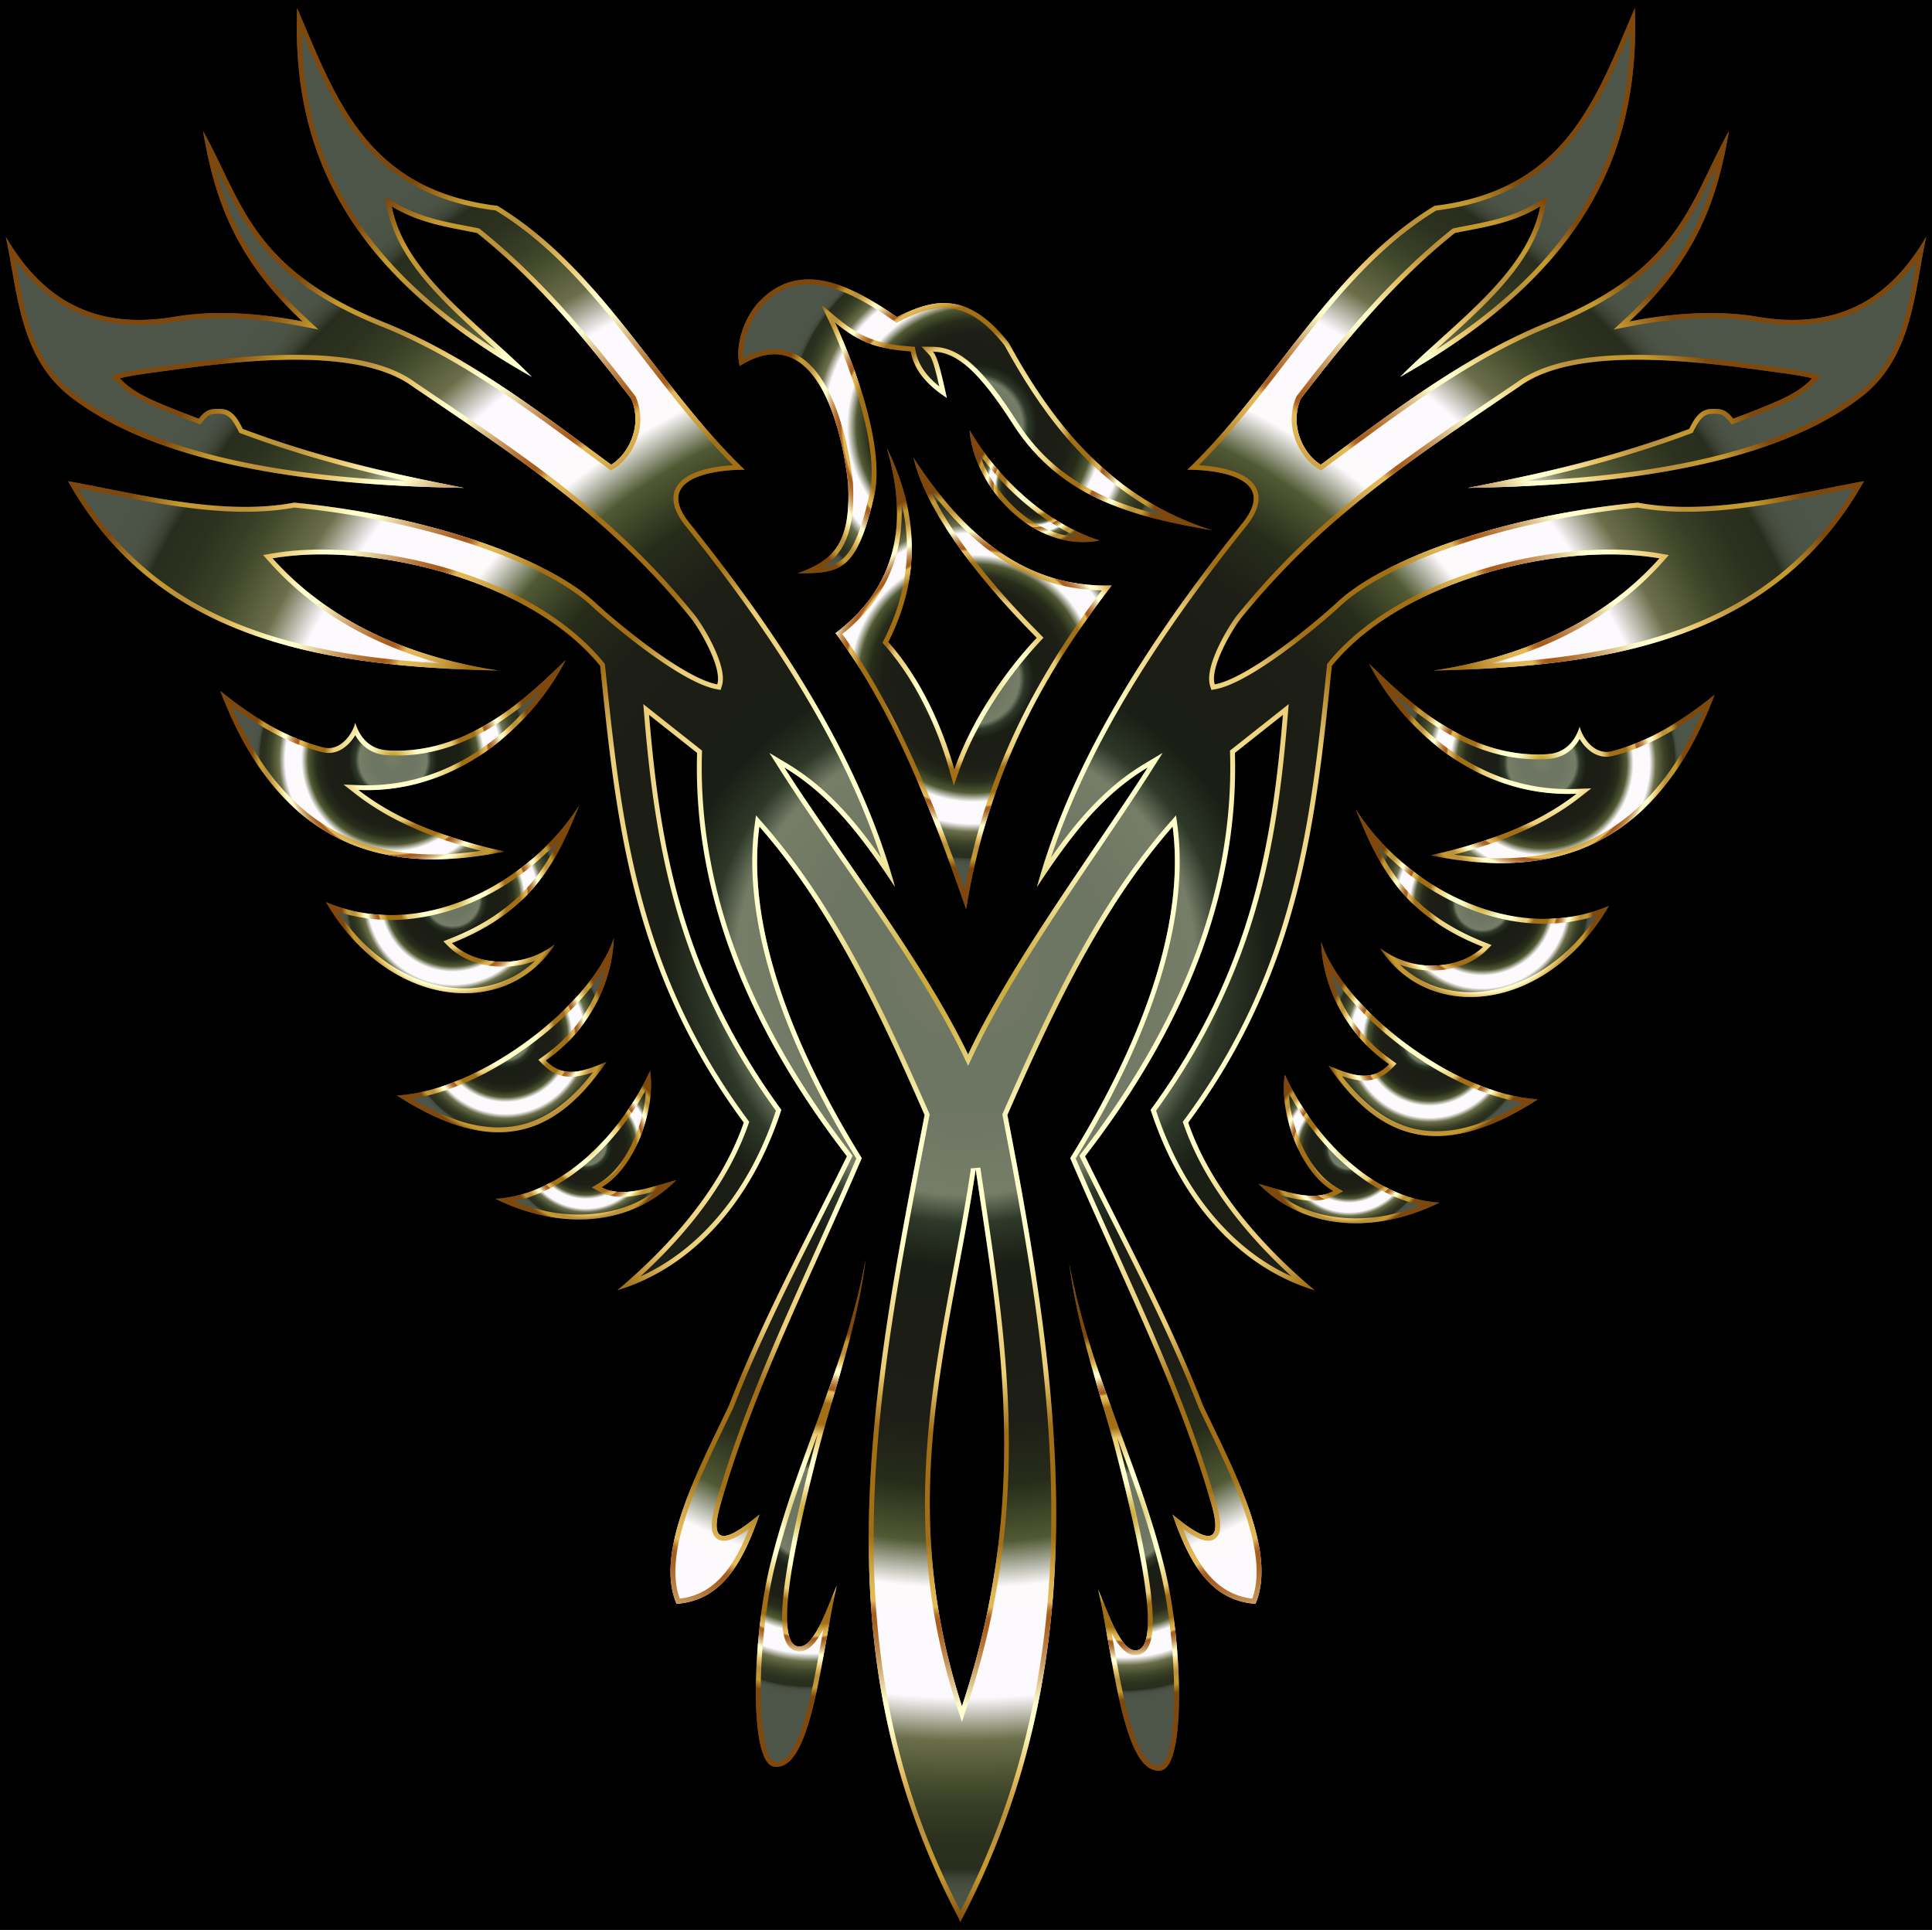 <svg xmlns="http://www.w3.org/2000/svg" viewBox="514.795 2.599 1592.285 1590.311"><path d="M514.795 2.599H2107.08V1592.91H514.795z"/><radialGradient id="a" cx="838.731" cy="628.616" r="116.163" gradientUnits="userSpaceOnUse"><stop offset="0" stop-color="#767d67"/><stop offset=".09" stop-color="#6d7563"/><stop offset=".141" stop-color="#6d7563"/><stop offset=".24" stop-color="#767d67"/><stop offset=".269" stop-color="#2e3929"/><stop offset=".314" stop-color="#1b1e15"/><stop offset=".476" stop-color="#1d1e16"/><stop offset=".543" stop-color="#272c1a"/><stop offset=".602" stop-color="#505933"/><stop offset=".65" stop-color="#fdfafc"/><stop offset=".764" stop-color="#fdfaff"/><stop offset=".809" stop-color="#6b6e4a"/><stop offset=".86" stop-color="#41492b"/><stop offset=".878" stop-color="#383e26"/><stop offset=".912" stop-color="#2c311f"/><stop offset=".943" stop-color="#282d1d"/><stop offset=".945" stop-color="#2d3223"/><stop offset=".951" stop-color="#3b4234"/><stop offset=".959" stop-color="#464d3f"/><stop offset=".97" stop-color="#4b5346"/><stop offset="1" stop-color="#4d5548"/></radialGradient><path fill="url(#a)" d="M930.235 704.268c-46.103-10.426-87.83-25.507-120.059-50.691 86.698 3.339 146.45-59.441 170.852-107.052-27.915 26.628-78.83 78.653-146.797 74.42-15.384-.958-23.051-11.272-26.66-22.798-1.734 8.087-11.62 23.917-26.086 20.402-26.923-6.542-55.103-22.227-85.052-46.507 46.236 122.266 129.09 154.204 233.802 132.226z"/><radialGradient id="b" cx="838.731" cy="628.616" r="116.163" gradientUnits="userSpaceOnUse"><stop offset="0" stop-color="#ba8b01"/><stop offset=".044" stop-color="#cdaa37"/><stop offset=".112" stop-color="#e8d886"/><stop offset=".161" stop-color="#f8f4b8"/><stop offset=".185" stop-color="#ffffcb"/><stop offset=".299" stop-color="#ffffcb"/><stop offset=".308" stop-color="#fdf9c1"/><stop offset=".342" stop-color="#f5e6a0"/><stop offset=".374" stop-color="#f0d989"/><stop offset=".404" stop-color="#edd17b"/><stop offset=".43" stop-color="#ecce76"/><stop offset=".489" stop-color="#a26f14"/><stop offset=".605" stop-color="#a26f14"/><stop offset=".607" stop-color="#a67418"/><stop offset=".624" stop-color="#c19234"/><stop offset=".64" stop-color="#d4a848"/><stop offset=".656" stop-color="#e0b654"/><stop offset=".67" stop-color="#e4ba58"/><stop offset=".672" stop-color="#d9a94d"/><stop offset=".676" stop-color="#c38737"/><stop offset=".679" stop-color="#b36f27"/><stop offset=".683" stop-color="#a9601d"/><stop offset=".686" stop-color="#a65b1a"/><stop offset=".695" stop-color="#aa6222"/><stop offset=".71" stop-color="#b57637"/><stop offset=".729" stop-color="#c6965b"/><stop offset=".75" stop-color="#dec38b"/><stop offset=".773" stop-color="#fdfcc9"/><stop offset=".774" stop-color="#ffffcd"/><stop offset=".796" stop-color="#ffffcd"/><stop offset=".847" stop-color="#e5bd5d"/><stop offset=".886" stop-color="#bb913b"/><stop offset=".912" stop-color="#bb913b"/><stop offset=".915" stop-color="#be9337"/><stop offset=".925" stop-color="#c39830"/><stop offset=".951" stop-color="#c5992e"/><stop offset="1" stop-color="#7f470a"/></radialGradient><path fill="url(#b)" d="M961.773 570.107c-12.106 16.677-26.994 32.065-43.022 44.216-14.43 10.94-29.89 19.487-45.952 25.405-17.968 6.62-36.81 9.976-56.003 9.976-2.14 0-4.315-.042-6.466-.125l-12.376-.476 9.76 7.625c25.926 20.26 59.039 35.363 103.233 46.958-13.38 2.007-26.218 3.021-38.344 3.021-19.243 0-37.335-2.554-53.776-7.59-16.993-5.205-32.784-13.236-46.934-23.87-14.66-11.016-28.04-25.185-39.767-42.112-9.775-14.11-18.645-30.484-26.456-48.822 26.545 19.846 51.141 32.357 74.87 38.123a21.39 21.39 0 005.043.615c10.04 0 17.634-7.356 22-14.687 5.698 10.162 14.684 15.844 26.4 16.573 2.676.167 5.39.251 8.064.251 50.727 0 91.214-29.517 119.726-55.081m19.255-23.583c-26.833 25.597-74.928 74.664-138.981 74.664-2.583 0-5.181-.079-7.816-.243-15.384-.958-23.052-11.272-26.66-22.798-1.565 7.298-9.771 20.904-21.989 20.904-1.32 0-2.686-.16-4.097-.502-26.923-6.542-55.103-22.227-85.052-46.507 37.383 98.856 98.712 138.665 176.17 138.665 18.343 0 37.583-2.231 57.632-6.44-46.103-10.425-87.83-25.507-120.059-50.69 2.222.085 4.433.127 6.62.127 83.124 0 140.456-60.789 164.232-107.18z"/><radialGradient id="c" cx="887.839" cy="743.595" r="91.886" gradientUnits="userSpaceOnUse"><stop offset="0" stop-color="#767d67"/><stop offset=".09" stop-color="#6d7563"/><stop offset=".141" stop-color="#6d7563"/><stop offset=".24" stop-color="#767d67"/><stop offset=".269" stop-color="#2e3929"/><stop offset=".314" stop-color="#1b1e15"/><stop offset=".476" stop-color="#1d1e16"/><stop offset=".543" stop-color="#272c1a"/><stop offset=".602" stop-color="#505933"/><stop offset=".65" stop-color="#fdfafc"/><stop offset=".764" stop-color="#fdfaff"/><stop offset=".809" stop-color="#6b6e4a"/><stop offset=".86" stop-color="#41492b"/><stop offset=".878" stop-color="#383e26"/><stop offset=".912" stop-color="#2c311f"/><stop offset=".943" stop-color="#282d1d"/><stop offset=".945" stop-color="#2d3223"/><stop offset=".951" stop-color="#3b4234"/><stop offset=".959" stop-color="#464d3f"/><stop offset=".97" stop-color="#4b5346"/><stop offset="1" stop-color="#4d5548"/></radialGradient><path fill="url(#c)" d="M972.017 780.833c-30.162 22.636-68.06 15.613-84.72-1.1 67.995-26.797 87.217-69.925 104.9-113.57-40.38 63.878-130.028 113.047-208.716 79.817 51.14 87.656 148.196 97.518 188.536 34.853z"/><radialGradient id="d" cx="887.839" cy="743.595" r="91.886" gradientUnits="userSpaceOnUse"><stop offset="0" stop-color="#ba8b01"/><stop offset=".044" stop-color="#cdaa37"/><stop offset=".112" stop-color="#e8d886"/><stop offset=".161" stop-color="#f8f4b8"/><stop offset=".185" stop-color="#ffffcb"/><stop offset=".299" stop-color="#ffffcb"/><stop offset=".308" stop-color="#fdf9c1"/><stop offset=".342" stop-color="#f5e6a0"/><stop offset=".374" stop-color="#f0d989"/><stop offset=".404" stop-color="#edd17b"/><stop offset=".43" stop-color="#ecce76"/><stop offset=".489" stop-color="#a26f14"/><stop offset=".605" stop-color="#a26f14"/><stop offset=".607" stop-color="#a67418"/><stop offset=".624" stop-color="#c19234"/><stop offset=".64" stop-color="#d4a848"/><stop offset=".656" stop-color="#e0b654"/><stop offset=".67" stop-color="#e4ba58"/><stop offset=".672" stop-color="#d9a94d"/><stop offset=".676" stop-color="#c38737"/><stop offset=".679" stop-color="#b36f27"/><stop offset=".683" stop-color="#a9601d"/><stop offset=".686" stop-color="#a65b1a"/><stop offset=".695" stop-color="#aa6222"/><stop offset=".71" stop-color="#b57637"/><stop offset=".729" stop-color="#c6965b"/><stop offset=".75" stop-color="#dec38b"/><stop offset=".773" stop-color="#fdfcc9"/><stop offset=".774" stop-color="#ffffcd"/><stop offset=".796" stop-color="#ffffcd"/><stop offset=".847" stop-color="#e5bd5d"/><stop offset=".886" stop-color="#bb913b"/><stop offset=".912" stop-color="#bb913b"/><stop offset=".915" stop-color="#be9337"/><stop offset=".925" stop-color="#c39830"/><stop offset=".951" stop-color="#c5992e"/><stop offset="1" stop-color="#7f470a"/></radialGradient><path fill="url(#d)" d="M975.166 695.096c-5.505 11.13-11.743 21.656-19.688 31.686-16.878 21.308-39.66 37.411-69.648 49.23l-5.665 2.233 4.299 4.313c10.384 10.416 27.134 16.635 44.805 16.635a74.338 74.338 0 0026.543-4.866 80.218 80.218 0 01-18.116 13.063c-12.116 6.394-25.594 9.636-40.06 9.636-19.845 0-40.253-6.233-59.017-18.025-17.282-10.86-32.85-26.343-45.497-45.163 13.986 4.537 28.633 6.83 43.692 6.83 49.714 0 102.008-25.45 138.352-65.572m17.03-28.932c-31.421 49.705-92.675 90.505-155.382 90.505-17.88 0-35.875-3.316-53.333-10.689 29.38 50.36 73.925 75.046 114.156 75.046 29.793 0 57.216-13.53 74.38-40.193-13.562 10.178-28.692 14.36-42.748 14.36-17.205 0-32.803-6.262-41.972-15.46 67.995-26.797 87.217-69.925 104.9-113.57z"/><radialGradient id="e" cx="931.365" cy="855.672" r="84.743" gradientUnits="userSpaceOnUse"><stop offset="0" stop-color="#767d67"/><stop offset=".09" stop-color="#6d7563"/><stop offset=".141" stop-color="#6d7563"/><stop offset=".24" stop-color="#767d67"/><stop offset=".269" stop-color="#2e3929"/><stop offset=".314" stop-color="#1b1e15"/><stop offset=".476" stop-color="#1d1e16"/><stop offset=".543" stop-color="#272c1a"/><stop offset=".602" stop-color="#505933"/><stop offset=".65" stop-color="#fdfafc"/><stop offset=".764" stop-color="#fdfaff"/><stop offset=".809" stop-color="#6b6e4a"/><stop offset=".86" stop-color="#41492b"/><stop offset=".878" stop-color="#383e26"/><stop offset=".912" stop-color="#2c311f"/><stop offset=".943" stop-color="#282d1d"/><stop offset=".945" stop-color="#2d3223"/><stop offset=".951" stop-color="#3b4234"/><stop offset=".959" stop-color="#464d3f"/><stop offset=".97" stop-color="#4b5346"/><stop offset="1" stop-color="#4d5548"/></radialGradient><path fill="url(#e)" d="M1014.615 877.677c-21.85 8.939-35.832 13.333-50.017-1.201 39.19-27.403 55.326-69.064 56.055-100.744-17.764 54.18-108.508 125.403-178.575 129.644 86.852 56.2 135.203 26.536 172.537-27.699z"/><radialGradient id="f" cx="931.365" cy="855.672" r="84.743" gradientUnits="userSpaceOnUse"><stop offset="0" stop-color="#ba8b01"/><stop offset=".044" stop-color="#cdaa37"/><stop offset=".112" stop-color="#e8d886"/><stop offset=".161" stop-color="#f8f4b8"/><stop offset=".185" stop-color="#ffffcb"/><stop offset=".299" stop-color="#ffffcb"/><stop offset=".308" stop-color="#fdf9c1"/><stop offset=".342" stop-color="#f5e6a0"/><stop offset=".374" stop-color="#f0d989"/><stop offset=".404" stop-color="#edd17b"/><stop offset=".43" stop-color="#ecce76"/><stop offset=".489" stop-color="#a26f14"/><stop offset=".605" stop-color="#a26f14"/><stop offset=".607" stop-color="#a67418"/><stop offset=".624" stop-color="#c19234"/><stop offset=".64" stop-color="#d4a848"/><stop offset=".656" stop-color="#e0b654"/><stop offset=".67" stop-color="#e4ba58"/><stop offset=".672" stop-color="#d9a94d"/><stop offset=".676" stop-color="#c38737"/><stop offset=".679" stop-color="#b36f27"/><stop offset=".683" stop-color="#a9601d"/><stop offset=".686" stop-color="#a65b1a"/><stop offset=".695" stop-color="#aa6222"/><stop offset=".71" stop-color="#b57637"/><stop offset=".729" stop-color="#c6965b"/><stop offset=".75" stop-color="#dec38b"/><stop offset=".773" stop-color="#fdfcc9"/><stop offset=".774" stop-color="#ffffcd"/><stop offset=".796" stop-color="#ffffcd"/><stop offset=".847" stop-color="#e5bd5d"/><stop offset=".886" stop-color="#bb913b"/><stop offset=".912" stop-color="#bb913b"/><stop offset=".915" stop-color="#be9337"/><stop offset=".925" stop-color="#c39830"/><stop offset=".951" stop-color="#c5992e"/><stop offset="1" stop-color="#7f470a"/></radialGradient><path fill="url(#f)" d="M1013.088 800.501c-6.409 24.87-21.93 52.522-50.782 72.697l-3.862 2.7 3.291 3.372c7.091 7.265 14.53 10.649 23.41 10.649 5.74 0 11.807-1.458 18.279-3.665-9.87 12.766-19.734 22.564-29.944 29.766-14.873 10.492-30.53 15.592-47.865 15.592-21.397 0-44.894-7.71-71.576-23.523 30.842-4.793 66.356-21.007 99.332-45.602 25.712-19.177 46.695-41.135 59.717-61.986m7.565-24.769c-17.764 54.18-108.508 125.403-178.575 129.644 32.856 21.26 60.213 30.236 83.537 30.236 38.332 0 65.79-24.217 89-57.935-11.652 4.767-21.07 8.242-29.47 8.242-7.353 0-13.927-2.66-20.547-9.443 39.189-27.403 55.326-69.064 56.055-100.744z"/><radialGradient id="g" cx="997.707" cy="946.266" r="68.182" gradientUnits="userSpaceOnUse"><stop offset="0" stop-color="#767d67"/><stop offset=".09" stop-color="#6d7563"/><stop offset=".141" stop-color="#6d7563"/><stop offset=".24" stop-color="#767d67"/><stop offset=".269" stop-color="#2e3929"/><stop offset=".314" stop-color="#1b1e15"/><stop offset=".476" stop-color="#1d1e16"/><stop offset=".543" stop-color="#272c1a"/><stop offset=".602" stop-color="#505933"/><stop offset=".65" stop-color="#fdfafc"/><stop offset=".764" stop-color="#fdfaff"/><stop offset=".809" stop-color="#6b6e4a"/><stop offset=".86" stop-color="#41492b"/><stop offset=".878" stop-color="#383e26"/><stop offset=".912" stop-color="#2c311f"/><stop offset=".943" stop-color="#282d1d"/><stop offset=".945" stop-color="#2d3223"/><stop offset=".951" stop-color="#3b4234"/><stop offset=".959" stop-color="#464d3f"/><stop offset=".97" stop-color="#4b5346"/><stop offset="1" stop-color="#4d5548"/></radialGradient><path fill="url(#g)" d="M1010.68 980.93c29.805-17.75 44.552-68.033 39.839-95.87-23.732 51.69-72.12 102.194-127.32 105.418 53.176 26.05 110.693 23.11 149.016-15.48-25.68 7.227-44.967 14.67-61.535 5.931z"/><radialGradient id="h" cx="997.707" cy="946.266" r="68.182" gradientUnits="userSpaceOnUse"><stop offset="0" stop-color="#ba8b01"/><stop offset=".044" stop-color="#cdaa37"/><stop offset=".112" stop-color="#e8d886"/><stop offset=".161" stop-color="#f8f4b8"/><stop offset=".185" stop-color="#ffffcb"/><stop offset=".299" stop-color="#ffffcb"/><stop offset=".308" stop-color="#fdf9c1"/><stop offset=".342" stop-color="#f5e6a0"/><stop offset=".374" stop-color="#f0d989"/><stop offset=".404" stop-color="#edd17b"/><stop offset=".43" stop-color="#ecce76"/><stop offset=".489" stop-color="#a26f14"/><stop offset=".605" stop-color="#a26f14"/><stop offset=".607" stop-color="#a67418"/><stop offset=".624" stop-color="#c19234"/><stop offset=".64" stop-color="#d4a848"/><stop offset=".656" stop-color="#e0b654"/><stop offset=".67" stop-color="#e4ba58"/><stop offset=".672" stop-color="#d9a94d"/><stop offset=".676" stop-color="#c38737"/><stop offset=".679" stop-color="#b36f27"/><stop offset=".683" stop-color="#a9601d"/><stop offset=".686" stop-color="#a65b1a"/><stop offset=".695" stop-color="#aa6222"/><stop offset=".71" stop-color="#b57637"/><stop offset=".729" stop-color="#c6965b"/><stop offset=".75" stop-color="#dec38b"/><stop offset=".773" stop-color="#fdfcc9"/><stop offset=".774" stop-color="#ffffcd"/><stop offset=".796" stop-color="#ffffcd"/><stop offset=".847" stop-color="#e5bd5d"/><stop offset=".886" stop-color="#bb913b"/><stop offset=".912" stop-color="#bb913b"/><stop offset=".915" stop-color="#be9337"/><stop offset=".925" stop-color="#c39830"/><stop offset=".951" stop-color="#c5992e"/><stop offset="1" stop-color="#7f470a"/></radialGradient><path fill="url(#h)" d="M1047.27 900.412c-.544 10.95-3.138 23.358-7.474 34.966-7.296 19.535-18.363 34.492-31.163 42.115l-6.126 3.648 6.307 3.326c5.636 2.973 11.813 4.418 18.885 4.418 8.566 0 17.681-2.099 27.804-4.921-18.037 12.815-39.656 19.508-63.45 19.508-17.555 0-36.058-3.738-54.193-10.889 46.43-9.433 86.27-49.9 109.41-92.171m3.249-15.351c-23.732 51.69-72.12 102.193-127.32 105.417 22.771 11.155 46.34 16.994 68.854 16.994 30.063 0 58.25-10.41 80.162-32.473-17.388 4.893-31.849 9.886-44.515 9.886-6.04 0-11.67-1.134-17.02-3.956 29.805-17.75 44.552-68.032 39.839-95.868z"/><g><radialGradient id="i" cx="1182.991" cy="1249.53" r="151.183" gradientUnits="userSpaceOnUse"><stop offset="0" stop-color="#767d67"/><stop offset=".09" stop-color="#6d7563"/><stop offset=".141" stop-color="#6d7563"/><stop offset=".24" stop-color="#767d67"/><stop offset=".269" stop-color="#2e3929"/><stop offset=".314" stop-color="#1b1e15"/><stop offset=".476" stop-color="#1d1e16"/><stop offset=".543" stop-color="#272c1a"/><stop offset=".602" stop-color="#505933"/><stop offset=".65" stop-color="#fdfafc"/><stop offset=".764" stop-color="#fdfaff"/><stop offset=".809" stop-color="#6b6e4a"/><stop offset=".86" stop-color="#41492b"/><stop offset=".878" stop-color="#383e26"/><stop offset=".912" stop-color="#2c311f"/><stop offset=".943" stop-color="#282d1d"/><stop offset=".945" stop-color="#2d3223"/><stop offset=".951" stop-color="#3b4234"/><stop offset=".959" stop-color="#464d3f"/><stop offset=".97" stop-color="#4b5346"/><stop offset="1" stop-color="#4d5548"/></radialGradient><path fill="url(#i)" d="M1228.227 1040.566c-16.58 89.362-57.772 165.65-78.913 252.463-14.408 59.166-17.549 162.231 3.389 165.308 31.357 4.625 38.884-93.47 51.811-149.353-9.157 20.752-19.39 53.92-32.91 50.124-21.76-6.106 5.299-113.943 19.173-167.097 10.642-40.768 30.705-96.924 37.45-151.445z"/><radialGradient id="j" cx="1182.991" cy="1249.53" r="151.183" gradientUnits="userSpaceOnUse"><stop offset="0" stop-color="#ba8b01"/><stop offset=".044" stop-color="#cdaa37"/><stop offset=".112" stop-color="#e8d886"/><stop offset=".161" stop-color="#f8f4b8"/><stop offset=".185" stop-color="#ffffcb"/><stop offset=".299" stop-color="#ffffcb"/><stop offset=".308" stop-color="#fdf9c1"/><stop offset=".342" stop-color="#f5e6a0"/><stop offset=".374" stop-color="#f0d989"/><stop offset=".404" stop-color="#edd17b"/><stop offset=".43" stop-color="#ecce76"/><stop offset=".489" stop-color="#a26f14"/><stop offset=".605" stop-color="#a26f14"/><stop offset=".607" stop-color="#a67418"/><stop offset=".624" stop-color="#c19234"/><stop offset=".64" stop-color="#d4a848"/><stop offset=".656" stop-color="#e0b654"/><stop offset=".67" stop-color="#e4ba58"/><stop offset=".672" stop-color="#d9a94d"/><stop offset=".676" stop-color="#c38737"/><stop offset=".679" stop-color="#b36f27"/><stop offset=".683" stop-color="#a9601d"/><stop offset=".686" stop-color="#a65b1a"/><stop offset=".695" stop-color="#aa6222"/><stop offset=".71" stop-color="#b57637"/><stop offset=".729" stop-color="#c6965b"/><stop offset=".75" stop-color="#dec38b"/><stop offset=".773" stop-color="#fdfcc9"/><stop offset=".774" stop-color="#ffffcd"/><stop offset=".796" stop-color="#ffffcd"/><stop offset=".847" stop-color="#e5bd5d"/><stop offset=".886" stop-color="#bb913b"/><stop offset=".912" stop-color="#bb913b"/><stop offset=".915" stop-color="#be9337"/><stop offset=".925" stop-color="#c39830"/><stop offset=".951" stop-color="#c5992e"/><stop offset="1" stop-color="#7f470a"/></radialGradient><path fill="url(#j)" d="M1188.77 1184.043a601.739 601.739 0 00-1.863 6.958c-7.786 29.828-17.439 68.325-23.024 101.538-7.614 45.277-5.566 66.995 6.64 70.42 1.059.298 2.14.449 3.212.449 7.885 0 14.124-7.874 19.665-18.617-.466 2.612-.935 5.256-1.408 7.923-4.456 25.146-9.065 51.149-15.338 70.882-6.518 20.503-13.864 30.899-21.836 30.899-.498 0-1.014-.039-1.534-.115-1.087-.16-2.21-1.09-3.338-2.763-5.904-8.76-8.911-33.487-8.044-66.142.84-31.695 5.065-65.9 11.299-91.499 9.235-37.922 22.572-74.52 35.569-109.933m39.457-143.477c-16.58 89.362-57.772 165.65-78.913 252.463-14.408 59.166-17.549 162.231 3.389 165.308.716.106 1.424.158 2.115.158 29.593 0 37.064-94.904 49.696-149.511-8.67 19.646-18.305 50.424-30.78 50.424-.701 0-1.41-.097-2.13-.3-21.76-6.107 5.299-113.943 19.173-167.097 10.642-40.768 30.705-96.924 37.45-151.445z"/></g><g><radialGradient id="k" cx="1318.361" cy="353.926" r="162.375" gradientUnits="userSpaceOnUse"><stop offset="0" stop-color="#767d67"/><stop offset=".09" stop-color="#6d7563"/><stop offset=".141" stop-color="#6d7563"/><stop offset=".24" stop-color="#767d67"/><stop offset=".269" stop-color="#2e3929"/><stop offset=".314" stop-color="#1b1e15"/><stop offset=".476" stop-color="#1d1e16"/><stop offset=".543" stop-color="#272c1a"/><stop offset=".602" stop-color="#505933"/><stop offset=".65" stop-color="#fdfafc"/><stop offset=".764" stop-color="#fdfaff"/><stop offset=".809" stop-color="#6b6e4a"/><stop offset=".86" stop-color="#41492b"/><stop offset=".878" stop-color="#383e26"/><stop offset=".912" stop-color="#2c311f"/><stop offset=".943" stop-color="#282d1d"/><stop offset=".945" stop-color="#2d3223"/><stop offset=".951" stop-color="#3b4234"/><stop offset=".959" stop-color="#464d3f"/><stop offset=".97" stop-color="#4b5346"/><stop offset="1" stop-color="#4d5548"/></radialGradient><path fill="url(#k)" d="M1213.77 400.648c2.874 52.594-14.865 64.615-41.487 74.367 34.448-.237 48.474-.555 62.956-63.786 11.637-50.807-32.311-142.957-32.311-142.957 20.911 17.4 37.1 22.049 62.438 23.89 2.94 16.566 14.995 28.71 29.785 38.36-3.396-14.85-6.906-33.29-11.507-38.165 19.89.285 38.163 16.262 66.414 60.375 39.924 62.339 103.742 76.427 163.416 86.794-81.392-25.945-129.417-85.168-167.36-154.446-34.736-44.314-63.705-35.276-92.132-21.224-35.083-24.38-79.254-49.046-113.717-12.404-13.01 13.832-19.953 37.09-15.83 52.7 61.604-38.726 84 48.36 89.335 96.496z"/><radialGradient id="l" cx="1318.361" cy="353.926" r="162.375" gradientUnits="userSpaceOnUse"><stop offset="0" stop-color="#ba8b01"/><stop offset=".044" stop-color="#cdaa37"/><stop offset=".112" stop-color="#e8d886"/><stop offset=".161" stop-color="#f8f4b8"/><stop offset=".185" stop-color="#ffffcb"/><stop offset=".299" stop-color="#ffffcb"/><stop offset=".308" stop-color="#fdf9c1"/><stop offset=".342" stop-color="#f5e6a0"/><stop offset=".374" stop-color="#f0d989"/><stop offset=".404" stop-color="#edd17b"/><stop offset=".43" stop-color="#ecce76"/><stop offset=".489" stop-color="#a26f14"/><stop offset=".605" stop-color="#a26f14"/><stop offset=".607" stop-color="#a67418"/><stop offset=".624" stop-color="#c19234"/><stop offset=".64" stop-color="#d4a848"/><stop offset=".656" stop-color="#e0b654"/><stop offset=".67" stop-color="#e4ba58"/><stop offset=".672" stop-color="#d9a94d"/><stop offset=".676" stop-color="#c38737"/><stop offset=".679" stop-color="#b36f27"/><stop offset=".683" stop-color="#a9601d"/><stop offset=".686" stop-color="#a65b1a"/><stop offset=".695" stop-color="#aa6222"/><stop offset=".71" stop-color="#b57637"/><stop offset=".729" stop-color="#c6965b"/><stop offset=".75" stop-color="#dec38b"/><stop offset=".773" stop-color="#fdfcc9"/><stop offset=".774" stop-color="#ffffcd"/><stop offset=".796" stop-color="#ffffcd"/><stop offset=".847" stop-color="#e5bd5d"/><stop offset=".886" stop-color="#bb913b"/><stop offset=".912" stop-color="#bb913b"/><stop offset=".915" stop-color="#be9337"/><stop offset=".925" stop-color="#c39830"/><stop offset=".951" stop-color="#c5992e"/><stop offset="1" stop-color="#7f470a"/></radialGradient><path fill="url(#l)" d="M1181.11 236.837c23.78 0 49.027 15.32 70.59 30.304l1.938 1.347 2.116-1.046c11.672-5.77 24.23-11.108 36.99-11.107 17.502.001 33.403 9.84 50.021 30.957 26.807 48.897 65.303 106.495 131.39 140.366-16.33-3.868-32.611-8.787-48.172-15.695-31.255-13.876-54.988-33.956-72.556-61.388-14.526-22.68-26.293-37.754-37.033-47.437-11.005-9.922-21.394-14.619-32.692-14.78l-9.46-.136 6.494 6.88c2.841 3.012 5.841 15.457 8.211 26.012-11.271-9.077-17.725-18.84-19.643-29.65l-.544-3.066-3.104-.225c-23.66-1.72-39.463-5.745-60.17-22.975l-14.02-11.667 7.852 16.463c.433.91 43.22 91.458 32.022 140.342-6.838 29.857-13.613 45.808-22.652 53.335-4.488 3.737-9.82 5.544-16.193 6.433 16.466-10.21 27.554-27.866 25.269-69.674l-.006-.112-.013-.11c-1.677-15.137-6.146-44.251-17.233-69.178-11.962-26.896-27.915-40.534-47.415-40.534-8.08 0-16.702 2.452-25.7 7.297-1.214-13.97 5.223-32.375 15.782-43.6 10.984-11.68 23.391-17.356 37.93-17.356m0-4c-14.301 0-28.223 5.197-40.844 18.615-13.01 13.832-19.953 37.09-15.83 52.7 10.698-6.724 20.213-9.655 28.662-9.656 40.206 0 56.264 66.375 60.673 106.152 2.874 52.594-14.865 64.615-41.487 74.367 34.448-.237 48.473-.556 62.956-63.786 11.637-50.807-32.311-142.957-32.311-142.957 20.911 17.4 37.1 22.049 62.438 23.89 2.94 16.566 14.995 28.71 29.785 38.36-3.396-14.85-6.906-33.29-11.507-38.165 19.89.285 38.163 16.262 66.414 60.375 39.924 62.339 103.742 76.427 163.416 86.794-81.392-25.945-129.417-85.168-167.36-154.446-19.265-24.578-36.761-32.744-53.37-32.745-13.337-.001-26.102 5.263-38.762 11.521-22.235-15.452-48.121-31.019-72.873-31.019z"/></g><g><radialGradient id="m" cx="1367.358" cy="403.193" r="49.945" gradientUnits="userSpaceOnUse"><stop offset="0" stop-color="#767d67"/><stop offset=".09" stop-color="#6d7563"/><stop offset=".141" stop-color="#6d7563"/><stop offset=".24" stop-color="#767d67"/><stop offset=".269" stop-color="#2e3929"/><stop offset=".314" stop-color="#1b1e15"/><stop offset=".476" stop-color="#1d1e16"/><stop offset=".543" stop-color="#272c1a"/><stop offset=".602" stop-color="#505933"/><stop offset=".65" stop-color="#fdfafc"/><stop offset=".764" stop-color="#fdfaff"/><stop offset=".809" stop-color="#6b6e4a"/><stop offset=".86" stop-color="#41492b"/><stop offset=".878" stop-color="#383e26"/><stop offset=".912" stop-color="#2c311f"/><stop offset=".943" stop-color="#282d1d"/><stop offset=".945" stop-color="#2d3223"/><stop offset=".951" stop-color="#3b4234"/><stop offset=".959" stop-color="#464d3f"/><stop offset=".97" stop-color="#4b5346"/><stop offset="1" stop-color="#4d5548"/></radialGradient><path fill="url(#m)" d="M1420.869 447.978c-45.018-14.711-83.946-51.774-107.021-90.89 3.59 47.293 53.67 101.381 107.02 90.89z"/><radialGradient id="n" cx="1367.358" cy="403.193" r="49.945" gradientUnits="userSpaceOnUse"><stop offset="0" stop-color="#ba8b01"/><stop offset=".044" stop-color="#cdaa37"/><stop offset=".112" stop-color="#e8d886"/><stop offset=".161" stop-color="#f8f4b8"/><stop offset=".185" stop-color="#ffffcb"/><stop offset=".299" stop-color="#ffffcb"/><stop offset=".308" stop-color="#fdf9c1"/><stop offset=".342" stop-color="#f5e6a0"/><stop offset=".374" stop-color="#f0d989"/><stop offset=".404" stop-color="#edd17b"/><stop offset=".43" stop-color="#ecce76"/><stop offset=".489" stop-color="#a26f14"/><stop offset=".605" stop-color="#a26f14"/><stop offset=".607" stop-color="#a67418"/><stop offset=".624" stop-color="#c19234"/><stop offset=".64" stop-color="#d4a848"/><stop offset=".656" stop-color="#e0b654"/><stop offset=".67" stop-color="#e4ba58"/><stop offset=".672" stop-color="#d9a94d"/><stop offset=".676" stop-color="#c38737"/><stop offset=".679" stop-color="#b36f27"/><stop offset=".683" stop-color="#a9601d"/><stop offset=".686" stop-color="#a65b1a"/><stop offset=".695" stop-color="#aa6222"/><stop offset=".71" stop-color="#b57637"/><stop offset=".729" stop-color="#c6965b"/><stop offset=".75" stop-color="#dec38b"/><stop offset=".773" stop-color="#fdfcc9"/><stop offset=".774" stop-color="#ffffcd"/><stop offset=".796" stop-color="#ffffcd"/><stop offset=".847" stop-color="#e5bd5d"/><stop offset=".886" stop-color="#bb913b"/><stop offset=".912" stop-color="#bb913b"/><stop offset=".915" stop-color="#be9337"/><stop offset=".925" stop-color="#c39830"/><stop offset=".951" stop-color="#c5992e"/><stop offset="1" stop-color="#7f470a"/></radialGradient><path fill="url(#n)" d="M1322.193 377.101c21.744 29.984 50.297 54.104 80.568 68.042-19.823-1.338-39.568-11.338-56.061-28.5-11.126-11.576-19.651-25.496-24.507-39.542m-8.345-20.013c3.284 43.26 45.472 92.209 93.475 92.209 4.475 0 8.997-.425 13.545-1.32-45.017-14.71-83.945-51.773-107.02-90.889z"/></g><g><radialGradient id="o" cx="1317.273" cy="561.601" r="156.69" gradientUnits="userSpaceOnUse"><stop offset="0" stop-color="#767d67"/><stop offset=".09" stop-color="#6d7563"/><stop offset=".141" stop-color="#6d7563"/><stop offset=".24" stop-color="#767d67"/><stop offset=".269" stop-color="#2e3929"/><stop offset=".314" stop-color="#1b1e15"/><stop offset=".476" stop-color="#1d1e16"/><stop offset=".543" stop-color="#272c1a"/><stop offset=".602" stop-color="#505933"/><stop offset=".65" stop-color="#fdfafc"/><stop offset=".764" stop-color="#fdfaff"/><stop offset=".809" stop-color="#6b6e4a"/><stop offset=".86" stop-color="#41492b"/><stop offset=".878" stop-color="#383e26"/><stop offset=".912" stop-color="#2c311f"/><stop offset=".943" stop-color="#282d1d"/><stop offset=".945" stop-color="#2d3223"/><stop offset=".951" stop-color="#3b4234"/><stop offset=".959" stop-color="#464d3f"/><stop offset=".97" stop-color="#4b5346"/><stop offset="1" stop-color="#4d5548"/></radialGradient><path fill="url(#o)" d="M1203.433 524.326c47.506 63.966 78.729 144.483 107.6 227.391 18.11-111.936 64.144-194.54 120.08-266.741-70.806 2.397-121.634-40.991-163.431-105.072 9.208 39.344 45.963 92.17 101.574 148.26-22.93 24.245-52.59 64.704-67.953 108.523-9.71-34.77-27.42-74.632-54.413-105.058 26.54-52.244 25.462-105.652-1.312-160.143 20.54 69.734 2.877 118.717-42.145 152.84z"/><radialGradient id="p" cx="1317.273" cy="561.601" r="156.69" gradientUnits="userSpaceOnUse"><stop offset="0" stop-color="#ba8b01"/><stop offset=".044" stop-color="#cdaa37"/><stop offset=".112" stop-color="#e8d886"/><stop offset=".161" stop-color="#f8f4b8"/><stop offset=".185" stop-color="#ffffcb"/><stop offset=".299" stop-color="#ffffcb"/><stop offset=".308" stop-color="#fdf9c1"/><stop offset=".342" stop-color="#f5e6a0"/><stop offset=".374" stop-color="#f0d989"/><stop offset=".404" stop-color="#edd17b"/><stop offset=".43" stop-color="#ecce76"/><stop offset=".489" stop-color="#a26f14"/><stop offset=".605" stop-color="#a26f14"/><stop offset=".607" stop-color="#a67418"/><stop offset=".624" stop-color="#c19234"/><stop offset=".64" stop-color="#d4a848"/><stop offset=".656" stop-color="#e0b654"/><stop offset=".67" stop-color="#e4ba58"/><stop offset=".672" stop-color="#d9a94d"/><stop offset=".676" stop-color="#c38737"/><stop offset=".679" stop-color="#b36f27"/><stop offset=".683" stop-color="#a9601d"/><stop offset=".686" stop-color="#a65b1a"/><stop offset=".695" stop-color="#aa6222"/><stop offset=".71" stop-color="#b57637"/><stop offset=".729" stop-color="#c6965b"/><stop offset=".75" stop-color="#dec38b"/><stop offset=".773" stop-color="#fdfcc9"/><stop offset=".774" stop-color="#ffffcd"/><stop offset=".796" stop-color="#ffffcd"/><stop offset=".847" stop-color="#e5bd5d"/><stop offset=".886" stop-color="#bb913b"/><stop offset=".912" stop-color="#bb913b"/><stop offset=".915" stop-color="#be9337"/><stop offset=".925" stop-color="#c39830"/><stop offset=".951" stop-color="#c5992e"/><stop offset="1" stop-color="#7f470a"/></radialGradient><path fill="url(#p)" d="M1281.527 406.54c42.108 55.27 87.61 81.686 141.42 82.51-61.09 80.453-96.454 157.469-113.215 246.86-24.93-70.61-55.499-148.64-100.769-210.815 34.838-27.734 51.155-64.102 48.792-108.522 2.843 12.085 4.34 24.067 4.472 35.872.292 26.075-6.068 52.106-18.903 77.372l-1.234 2.429 1.808 2.037c31.308 35.29 46.99 79.981 53.552 103.48l3.42 12.247 4.207-12c18.697-53.324 56.075-95.455 67.086-107.097l2.661-2.815-2.727-2.75c-43.39-43.764-74.605-84.858-90.57-118.807m-35.949-35.055c20.54 69.734 2.877 118.717-42.145 152.84 47.506 63.966 78.729 144.483 107.6 227.391 18.11-111.936 64.144-194.54 120.08-266.741-1.862.063-3.723.094-5.558.094-67.928 0-117.175-42.77-157.873-105.166 9.208 39.344 45.963 92.17 101.574 148.26-22.93 24.245-52.59 64.704-67.954 108.523-9.708-34.77-27.419-74.632-54.412-105.058 26.54-52.244 25.462-105.652-1.312-160.143z"/></g><g><radialGradient id="q" cx="1310.938" cy="797.754" r="789.928" gradientUnits="userSpaceOnUse"><stop offset="0" stop-color="#767d67"/><stop offset=".09" stop-color="#6d7563"/><stop offset=".141" stop-color="#6d7563"/><stop offset=".24" stop-color="#767d67"/><stop offset=".269" stop-color="#2e3929"/><stop offset=".314" stop-color="#1b1e15"/><stop offset=".476" stop-color="#1d1e16"/><stop offset=".543" stop-color="#272c1a"/><stop offset=".602" stop-color="#505933"/><stop offset=".65" stop-color="#fdfafc"/><stop offset=".764" stop-color="#fdfaff"/><stop offset=".809" stop-color="#6b6e4a"/><stop offset=".86" stop-color="#41492b"/><stop offset=".878" stop-color="#383e26"/><stop offset=".912" stop-color="#2c311f"/><stop offset=".943" stop-color="#282d1d"/><stop offset=".945" stop-color="#2d3223"/><stop offset=".951" stop-color="#3b4234"/><stop offset=".959" stop-color="#464d3f"/><stop offset=".97" stop-color="#4b5346"/><stop offset="1" stop-color="#4d5548"/></radialGradient><path fill="url(#q)" d="M1981.478 332.313c-13.354 6.044-38.177 15.317-38.177 15.317-5.058-6.19-8.302-8.757-18.886-7.97-8.888.66-13.16 8.017-17.424 16.38-59.781 22.314-115.505 35.68-182.418 48.59 88.634-1.572 239.117-9.801 323.785-74.588 43.196-33.047 44.035-87.5 53.988-132.39-29.698 51.029-72.562 77.335-139.137 65.981-32.95-5.619-69.89-3.027-105.57 3.898 56.633-52.804 72.783-102.617 82.1-156.905-31.981 56.844-39.165 113.492-148.461 157.235-68.903 27.575-128.501 73.993-187.912 117.624-3.923-2.363-7.71-5.904-10.915-10.278-8.128-11.096-12.495-27.561-5.748-43.821 37.247-48.462 77.647-97.303 127.143-136.788 23.47-4.788 46.94-7.749 70.397-21.967-10.883 55.844-70.885 95.625-115.413 140.47 159.78-89.65 197.37-194.186 193.346-303.791-31.948 74.339-56.894 150.056-165 162.873-85.95 51.959-131.759 148.794-203.82 217.49 20.825-.098 59.88 4.609 54.13 28.228-1.098 4.51-3.821 9.707-8.627 15.695-25.698 32.019-49.016 63.368-69.794 94.292-46.862 69.743-80.76 137.314-99.569 205.47 27.638-42.032 53.468-75.793 91.111-98.271-36.904 58.134-92.292 133.052-130.557 202.584-6.312 11.47-12.175 22.797-17.394 33.873-3.362-7.013-7.008-14.14-10.875-21.343-39.098-72.83-101.696-153.974-140.511-215.115 37.643 22.479 63.47 56.24 91.11 98.27-14.69-53.231-38.596-106.108-70.68-159.94-27.208-45.652-60.293-91.99-98.68-139.82-8.013-9.985-10.258-17.777-8.778-23.835 4.055-16.602 36.108-20.174 54.276-20.089-72.06-68.695-117.867-165.53-203.82-217.489-108.103-12.818-133.052-88.534-165-162.873-4.025 109.605 33.569 214.14 193.346 303.79-44.523-44.843-104.53-84.625-115.41-140.47 23.457 14.219 46.928 17.18 70.397 21.968 49.496 39.485 89.893 88.327 127.142 136.788 7.689 18.528.946 37.32-9.35 48.132-2.3 2.417-4.777 4.44-7.312 5.967C959.1 341.854 899.5 295.436 830.6 267.86c-109.301-43.743-116.48-100.39-148.466-157.235 9.32 54.288 25.47 104.1 82.102 156.905-35.68-6.925-72.62-9.517-105.571-3.898-66.573 11.354-109.439-14.953-139.137-65.981 9.953 44.89 10.796 99.343 53.986 132.39 84.67 64.786 235.157 73.015 323.79 74.589-66.916-12.91-122.64-26.277-182.418-48.59-4.267-8.364-8.538-15.721-17.427-16.382-10.583-.786-13.829 1.78-18.887 7.971 0 0-24.82-9.273-38.175-15.317-11.057-5.005-20.387-10.804-26.832-18.006 7.925-2.012 18.172-3.465 26.135-4.533 52.73-7.071 166.013-25.28 215.548 11.556 89.707 60.642 161.062 106.972 228.756 190.32 4.912 6.047 16.945 25.396 21.108 40.808 1.469 5.439 1.966 10.391.813 14.09-18.845-3.45-50.902-26.025-76.028-46.328-9.999-8.08-18.903-15.8-25.435-21.811-40.933-37.664-142.916-71.754-247.211-81.6-59.33 11.108-127.386-6.94-186.373-17.703 73.774 131.19 209.275 152.659 354.942 156.057-83.313-12.4-144.977-46.006-186.386-92.476 74.998-13.021 195.676 13.113 258.479 75.853a165.472 165.472 0 0111.52 12.736c1.276 12.249 2.545 24.497 3.88 36.747 12.315 113.013 30.388 226.07 114.486 339.645-18.396 52.964-58.565 99.598-104.155 138.118 62.586-18.958 110.849-73.815 135.067-148.618-79.559-109.019-98.488-210.483-107.691-310.736-.452-4.92-.88-9.838-1.291-14.753l39.58 31.315c-3.224 109.29 36.812 218.637 120.164 328.042a827.63 827.63 0 003.35 4.373c-33.345 67.882-69.353 133.822-97.332 205.618-25.037 52.594-61.457 120.565-43.112 163.159 38.358-2.743 55.07-35.875 68.439-73.702-23.005 19.236-43.267 30.608-32.343-7.677 27.68-97.005 74.868-188.304 116.543-285.9a889.493 889.493 0 01-6.304-10.331c-56.459-93.91-88.185-186.694-78.067-262.834 51.895 59.07 88.792 131.789 122.72 207.21a3694.678 3694.678 0 0113.48 30.372c-43.045 222.084-88.367 441.191 27.429 660.634l2.012 4.24c115.797-219.443 81.781-442.788 38.742-664.87 7.339-16.715 14.746-33.367 22.345-49.845 31.547-68.408 66.437-133.772 113.854-187.738 9.782 73.623-19.564 162.814-72.557 253.537a874.647 874.647 0 01-11.812 19.628c41.674 97.593 88.861 188.893 116.538 285.894 10.923 38.287-9.336 26.916-32.345 7.679 13.374 37.831 30.083 70.963 68.441 73.7 18.347-42.591-18.074-110.564-43.11-163.154-27.977-71.796-63.988-137.74-97.334-205.621a823.2 823.2 0 005.28-6.921c82.037-108.554 121.437-217.05 118.235-325.493l39.58-31.315c-8.783 105.062-25.518 211.12-108.983 325.487 24.218 74.806 72.484 129.665 135.067 148.623-45.588-38.52-85.76-85.156-104.153-138.123 93.211-125.881 105.317-251.132 118.365-376.39 1.861-2.292 3.798-4.54 5.804-6.748 60.93-67.058 186.851-95.27 264.195-81.841-41.408 46.47-103.074 80.077-186.384 92.476 145.665-3.398 281.169-24.868 354.94-156.057-58.987 10.762-127.044 28.811-186.37 17.703-104.296 9.846-206.278 43.936-247.211 81.6-5.555 5.11-12.83 11.46-21.026 18.211-25.672 21.146-60.469 46.272-80.442 49.928-1.875-6.013.593-15.326 4.558-24.684 5.386-12.71 13.538-25.502 17.365-30.215 67.693-83.347 139.046-129.677 228.76-190.318 49.534-36.837 162.816-18.628 215.542-11.557 7.965 1.068 18.211 2.521 26.136 4.533-6.442 7.202-15.772 13-26.831 18.006zm-673.865 1076.331c-55.845-171.777-9.301-303.563 11.217-441.824l-.038-1.515c20.503 137.917 45.616 271.792-11.18 443.34z"/><radialGradient id="r" cx="1310.938" cy="797.754" r="789.928" gradientUnits="userSpaceOnUse"><stop offset="0" stop-color="#ba8b01"/><stop offset=".044" stop-color="#cdaa37"/><stop offset=".112" stop-color="#e8d886"/><stop offset=".161" stop-color="#f8f4b8"/><stop offset=".185" stop-color="#ffffcb"/><stop offset=".299" stop-color="#ffffcb"/><stop offset=".308" stop-color="#fdf9c1"/><stop offset=".342" stop-color="#f5e6a0"/><stop offset=".374" stop-color="#f0d989"/><stop offset=".404" stop-color="#edd17b"/><stop offset=".43" stop-color="#ecce76"/><stop offset=".489" stop-color="#a26f14"/><stop offset=".605" stop-color="#a26f14"/><stop offset=".607" stop-color="#a67418"/><stop offset=".624" stop-color="#c19234"/><stop offset=".64" stop-color="#d4a848"/><stop offset=".656" stop-color="#e0b654"/><stop offset=".67" stop-color="#e4ba58"/><stop offset=".672" stop-color="#d9a94d"/><stop offset=".676" stop-color="#c38737"/><stop offset=".679" stop-color="#b36f27"/><stop offset=".683" stop-color="#a9601d"/><stop offset=".686" stop-color="#a65b1a"/><stop offset=".695" stop-color="#aa6222"/><stop offset=".71" stop-color="#b57637"/><stop offset=".729" stop-color="#c6965b"/><stop offset=".75" stop-color="#dec38b"/><stop offset=".773" stop-color="#fdfcc9"/><stop offset=".774" stop-color="#ffffcd"/><stop offset=".796" stop-color="#ffffcd"/><stop offset=".847" stop-color="#e5bd5d"/><stop offset=".886" stop-color="#bb913b"/><stop offset=".912" stop-color="#bb913b"/><stop offset=".915" stop-color="#be9337"/><stop offset=".925" stop-color="#c39830"/><stop offset=".951" stop-color="#c5992e"/><stop offset="1" stop-color="#7f470a"/></radialGradient><path fill="url(#r)" d="M763.43 28.316c28.373 67 58.736 135.367 159.932 147.735 51.355 31.287 89.084 79.94 125.58 127.003 21.895 28.234 44.474 57.35 70.027 82.884-16.56.974-44.312 5.265-48.614 22.873-1.913 7.832 1.299 17.013 9.546 27.289 40.006 49.849 72.181 95.435 98.363 139.364 27.712 46.497 48.34 90.542 62.656 133.875-23.892-33.915-46.888-59.348-77.6-77.687l-14.444-8.626 9.017 14.204c13.965 21.998 30.911 46.45 48.853 72.338 31.19 45.006 66.543 96.017 91.51 142.525 3.966 7.387 7.597 14.513 10.793 21.18l3.637 7.59 3.588-7.614c4.966-10.538 10.619-21.545 17.28-33.65 24.949-45.334 57.882-93.97 86.94-136.881 15.788-23.318 30.702-45.342 43.49-65.488l9.017-14.203-14.444 8.625c-30.71 18.338-53.703 43.764-77.587 77.667 18.896-57.125 48.959-116.015 91.415-179.2 20.292-30.2 43.056-60.955 69.594-94.02 4.947-6.164 8.108-11.969 9.394-17.252 1.595-6.551.436-12.377-3.446-17.317-9.1-11.582-31.26-14.757-45.03-15.583 25.556-25.538 48.141-54.66 70.04-82.897 36.495-47.06 74.223-95.713 125.575-126.999 101.197-12.367 131.56-80.737 159.933-147.734-.209 21.764-2.268 41.956-6.23 61.29-5.679 27.703-15.088 52.926-28.767 77.112-14.689 25.971-34.593 50.726-59.16 73.577-18.848 17.533-40.983 34.457-66.075 50.536 2.367-2.152 4.733-4.291 7.08-6.415 36.55-33.061 74.346-67.248 82.877-111.02l1.728-8.87-7.728 4.684c-19.57 11.862-38.846 15.584-59.253 19.525-3.232.624-6.573 1.27-9.87 1.942l-.943.193-.753.6c-50.332 40.152-91.178 89.803-127.82 137.477l-.32.418-.202.486c-6.508 15.683-4.184 33.521 6.216 47.718 3.487 4.76 7.663 8.682 12.077 11.341l2.284 1.375 2.148-1.578c5.55-4.075 11.1-8.174 16.66-12.28 53.282-39.353 108.377-80.044 170.37-104.854 90.445-36.198 111.852-80.619 134.516-127.648.926-1.921 1.857-3.855 2.799-5.797-4.542 18.867-10.041 34.603-17.259 49.789-13.034 27.423-31.976 52.508-57.91 76.687l-10.198 9.509 13.689-2.657c23.546-4.57 45.847-6.886 66.285-6.886 13.424 0 26.159 1.011 37.85 3.005 10.39 1.772 20.462 2.67 29.935 2.67 42.272 0 75.814-17.452 102.019-53.225-.37 2.078-.74 4.179-1.115 6.306-6.728 38.204-13.684 77.707-47.448 103.539-36.55 27.967-89.931 48.233-158.662 60.235-40.488 7.07-81.157 10.403-115.845 12.055 43.18-9.415 88.895-21.424 136.97-39.368l1.457-.544.707-1.386c4.084-8.008 7.49-13.714 14.157-14.21a42.686 42.686 0 013.125-.127c6.374 0 8.35 1.721 12.368 6.64l1.813 2.219 2.684-1.003c1.02-.38 25.103-9.39 38.426-15.42 12.643-5.722 21.856-11.931 28.164-18.983l4.4-4.92-6.397-1.624c-7.744-1.966-17.355-3.382-26.589-4.62-3.034-.407-6.27-.851-9.683-1.32-29.205-4.007-69.203-9.495-108.665-9.494-46.388 0-79.112 7.547-100.04 23.07-4.13 2.794-8.224 5.556-12.28 8.293-85.113 57.447-152.34 102.822-217.271 182.769-4.11 5.06-12.393 18.078-17.943 31.176-5.064 11.952-6.643 21.182-4.694 27.435l1.055 3.382 3.484-.638c23.93-4.38 65.502-36.967 82.265-50.775 7.64-6.292 15.165-12.81 21.191-18.355 19.472-17.917 54.416-35.808 98.394-50.378 44.352-14.694 96.155-25.389 145.93-30.13 12.607 2.321 25.896 3.45 40.602 3.45 38.54 0 78.19-7.85 116.536-15.441 7.421-1.47 14.55-2.88 21.573-4.216-33.274 55.443-80.474 93.65-144.033 116.657-28.412 10.285-60.159 17.655-97.055 22.534-17.826 2.357-36.773 4.133-57.83 5.397 58.288-15.886 105.645-43.992 141.187-83.878l4.786-5.371-7.089-1.231c-12.683-2.202-26.695-3.319-41.648-3.319-71.125 0-172.246 27.041-226.191 86.412a165.125 165.125 0 00-5.948 6.915l-.75.924-.124 1.183-.45 4.317c-6.32 60.722-12.855 123.512-29.127 185.2-8.74 33.14-19.521 63.36-32.956 92.388-15.076 32.573-33.089 62.837-55.068 92.52l-1.257 1.698.693 1.995c14.815 42.665 44.69 84.776 88.921 125.403-22.112-10.004-42.207-24.959-59.938-44.638-22.33-24.784-39.712-55.69-51.681-91.878 84.77-116.972 100.109-225.1 108.532-325.853l.769-9.196-7.237 5.726-39.58 31.315-1.576 1.246.059 2.009c1.578 53.463-7.477 107.706-26.914 161.22-19.477 53.624-49.93 108.042-90.513 161.743a810.841 810.841 0 01-5.255 6.887l-1.523 1.972 1.098 2.237c8.314 16.923 16.93 33.998 25.262 50.51 25.07 49.685 50.995 101.061 71.935 154.8l.053.135.062.132c2.139 4.492 4.315 9.002 6.618 13.776 22.835 47.325 51.12 105.948 37.495 143.396-15.13-1.785-27.536-8.977-37.852-21.92-8.099-10.161-14.257-22.963-19.26-35.567 9.251 6.718 15.869 9.804 20.79 9.804 3.963 0 6.244-1.92 7.46-3.532 3.475-4.605 3.235-12.932-.778-26.999-20.163-70.667-50.057-137.028-81.707-207.284-11.317-25.121-23.01-51.079-34.183-77.176a883.601 883.601 0 0010.772-17.947c57.077-97.715 82.344-186.267 73.068-256.082l-1.16-8.726-5.81 6.613c-50.926 57.96-86.45 127.916-114.482 188.703-6.646 14.411-13.546 29.804-22.375 49.911l-.502 1.144.238 1.225c20.63 106.448 40.72 219.816 40.12 332.644-.315 59.14-6.164 113.23-17.88 165.356-12.446 55.37-31.103 106.897-56.964 157.271-26.416-50.635-45-102.334-56.78-157.937-10.703-50.515-15.512-103.177-14.702-160.995 1.508-107.687 22.92-218.036 43.629-324.752l2.248-11.59.237-1.225-.502-1.144a3701.527 3701.527 0 00-13.495-30.404c-32.458-72.154-69.867-147.318-123.362-208.21l-5.81-6.613-1.16 8.726c-9.59 72.157 17.591 163.938 78.603 265.422a915.725 915.725 0 005.238 8.606c-11.174 26.102-22.87 52.065-34.189 77.19-31.648 70.254-61.54 136.611-81.705 207.277-4.014 14.065-4.254 22.391-.78 26.996 1.216 1.612 3.497 3.532 7.46 3.532 4.923 0 11.54-3.085 20.79-9.803-5 12.602-11.157 25.4-19.258 35.564-10.317 12.944-22.722 20.137-37.852 21.924-13.624-37.448 14.66-96.068 37.491-143.39 2.305-4.779 4.483-9.292 6.623-13.787l.062-.131.053-.136c20.941-53.738 46.864-105.111 71.933-154.794 8.332-16.513 16.948-33.588 25.262-50.512l1.099-2.237-1.523-1.972a833.407 833.407 0 01-3.335-4.352c-41.234-54.122-72.178-108.968-91.973-163.016-19.754-53.932-28.963-108.6-27.373-162.484l.059-2.008-1.576-1.247-39.58-31.314-7.237-5.725.768 9.194c.434 5.199.858 10.035 1.294 14.786 10.29 112.094 32.503 207.97 107.237 311.07-11.97 36.188-29.351 67.091-51.68 91.874-17.73 19.679-37.826 34.633-59.938 44.636 44.229-40.622 74.103-82.73 88.922-125.397l.693-1.995-1.257-1.698c-83.301-112.5-101.327-223.933-113.725-337.699a6934.16 6934.16 0 01-3.469-32.805l-.408-3.923-.123-1.183-.75-.924a170.148 170.148 0 00-11.799-13.043c-55.514-55.46-150.667-80.284-220.343-80.284-14.952 0-28.964 1.117-41.647 3.319l-7.089 1.23 4.787 5.372c35.543 39.886 82.9 67.992 141.19 83.877-21.059-1.263-40.006-3.04-57.832-5.396-36.896-4.879-68.643-12.25-97.055-22.534-63.559-23.006-110.758-61.214-144.034-116.657 7.023 1.335 14.152 2.747 21.574 4.216 38.343 7.592 77.992 15.441 116.535 15.441 14.707 0 27.996-1.129 40.605-3.45 49.774 4.741 101.577 15.436 145.928 30.13 43.98 14.57 78.923 32.461 98.395 50.378 7.297 6.714 16.4 14.52 25.63 21.978 19.662 15.889 55.919 43.142 77.822 47.152l3.484.638 1.054-3.382c1.312-4.208 1.06-9.548-.77-16.324-4.342-16.073-16.58-35.78-21.865-42.287-64.923-79.937-132.139-125.307-217.237-182.748-4.066-2.744-8.17-5.514-12.313-8.315-20.928-15.522-53.653-23.07-100.037-23.07-39.464 0-79.47 5.49-108.68 9.497-3.41.468-6.641.911-9.673 1.318-9.232 1.237-18.842 2.654-26.587 4.62l-6.4 1.624 4.403 4.92c6.31 7.052 15.522 13.261 28.163 18.983 13.324 6.03 37.406 15.04 38.424 15.42l2.685 1.003 1.813-2.219c4.019-4.919 5.994-6.64 12.37-6.64.937 0 1.988.043 3.123.127 6.668.495 10.074 6.202 14.16 14.21l.707 1.386 1.457.544c48.076 17.945 93.788 29.953 136.967 39.367-34.688-1.651-75.354-4.984-115.842-12.054-68.733-12.002-122.115-32.268-158.667-60.236-33.76-25.831-40.717-65.338-47.446-103.543-.374-2.126-.744-4.225-1.114-6.3 26.205 35.772 59.747 53.224 102.02 53.224 9.472 0 19.543-.898 29.933-2.67 11.694-1.994 24.429-3.005 37.851-3.005 20.44 0 42.742 2.317 66.285 6.886l13.688 2.657-10.198-9.509c-25.931-24.18-44.873-49.264-57.908-76.688-7.218-15.185-12.718-30.92-17.26-49.788.942 1.945 1.875 3.88 2.803 5.804 22.664 47.027 44.072 91.446 134.515 127.642 61.993 24.81 117.09 65.503 170.374 104.856a7746.714 7746.714 0 0016.654 12.278l2.15 1.577 2.282-1.375c2.847-1.715 5.587-3.947 8.146-6.635 10.25-10.764 19.057-30.953 10.147-52.423l-.202-.487-.32-.418c-36.652-47.682-77.503-97.338-127.82-137.477l-.753-.6-.943-.193c-3.297-.673-6.64-1.318-9.872-1.942-20.406-3.942-39.68-7.664-59.25-19.526l-7.727-4.684 1.728 8.87c8.527 43.77 46.318 77.954 82.865 111.013 2.353 2.128 4.721 4.27 7.093 6.426-25.094-16.08-47.23-33.004-66.08-50.539-24.567-22.851-44.471-47.606-59.16-73.577-13.679-24.186-23.088-49.41-28.767-77.113-3.963-19.333-6.022-39.526-6.23-61.29m551.392 938.258c-4.057 27.279-9.226 54.843-14.226 81.502-20.577 109.723-41.854 223.18 3.213 361.805l3.77 11.594 3.831-11.574c53.902-162.807 34.036-294.55 14.825-421.956-1.167-7.735-2.334-15.475-3.486-23.228l-7.956.687.03 1.17M1862.175 9.31c-31.948 74.339-56.894 150.055-165 162.873-85.95 51.958-131.759 148.794-203.821 217.49.208-.002.42-.002.631-.002 20.973 0 59.193 4.847 53.5 28.23-1.098 4.51-3.821 9.707-8.627 15.695-25.698 32.019-49.016 63.368-69.794 94.292-46.862 69.742-80.76 137.314-99.569 205.47 27.638-42.033 53.468-75.793 91.112-98.271-36.905 58.134-92.293 133.052-130.558 202.584-6.312 11.469-12.175 22.797-17.394 33.873-3.362-7.013-7.008-14.14-10.876-21.343-39.097-72.83-101.695-153.974-140.51-215.115 37.643 22.479 63.47 56.24 91.11 98.27-14.69-53.231-38.596-106.108-70.68-159.94-27.208-45.652-60.293-91.99-98.68-139.82-8.014-9.985-10.259-17.777-8.779-23.836 4.009-16.41 35.376-20.09 53.646-20.09l.63.002c-72.06-68.695-117.867-165.53-203.819-217.489-108.103-12.818-133.052-88.534-165-162.873-4.025 109.605 33.568 214.14 193.346 303.79-44.523-44.844-104.53-84.625-115.41-140.47 23.457 14.219 46.928 17.18 70.396 21.968 49.497 39.484 89.893 88.326 127.143 136.788 7.689 18.528.945 37.32-9.35 48.132-2.3 2.417-4.777 4.44-7.312 5.967-59.41-43.632-119.01-90.05-187.91-117.624-109.301-43.743-116.48-100.39-148.466-157.235 9.32 54.288 25.47 104.1 82.102 156.905-22.283-4.325-45.06-6.96-67.047-6.96-13.22 0-26.152.952-38.524 3.062-10.309 1.758-20.05 2.613-29.261 2.613-50.273 0-84.777-25.467-109.876-68.594 9.953 44.89 10.796 99.343 53.986 132.39 84.67 64.786 235.157 73.015 323.79 74.589-66.916-12.91-122.64-26.277-182.418-48.59-4.267-8.365-8.538-15.722-17.427-16.382a46.285 46.285 0 00-3.42-.138c-7.945 0-10.999 2.64-15.467 8.11 0 0-24.82-9.274-38.174-15.318-11.058-5.005-20.388-10.804-26.833-18.006 7.925-2.012 18.172-3.465 26.135-4.533 28.258-3.79 73.915-10.778 117.821-10.778 38.026 0 74.737 5.238 97.727 22.335 89.707 60.641 161.062 106.97 228.756 190.319 4.912 6.047 16.945 25.396 21.108 40.808 1.469 5.44 1.966 10.391.813 14.09-18.845-3.45-50.902-26.025-76.028-46.328-9.999-8.08-18.903-15.8-25.435-21.811-40.933-37.665-142.916-71.754-247.211-81.6-13.113 2.455-26.652 3.486-40.425 3.486-48.545 0-99.998-12.805-145.948-21.189 73.774 131.19 209.275 152.659 354.942 156.057-83.313-12.4-144.977-46.006-186.386-92.476 12.538-2.177 26.355-3.26 40.962-3.26 72.77 0 165.213 26.861 217.516 79.114a165.394 165.394 0 0111.52 12.735c1.277 12.249 2.545 24.498 3.88 36.747 12.315 113.013 30.39 226.07 114.487 339.645-18.396 52.964-58.565 99.598-104.155 138.118 62.586-18.958 110.849-73.815 135.067-148.618-79.559-109.019-98.488-210.483-107.692-310.736-.451-4.92-.88-9.837-1.29-14.752l39.58 31.314c-3.224 109.29 36.812 218.637 120.164 328.042a840.186 840.186 0 003.35 4.373c-33.345 67.882-69.353 133.822-97.332 205.618-25.036 52.594-61.457 120.565-43.112 163.16 38.358-2.744 55.07-35.875 68.439-73.703-11.867 9.923-23.005 17.754-29.508 17.754-6.103 0-8.123-6.896-2.834-25.43 27.68-97.005 74.867-188.305 116.542-285.901a886.231 886.231 0 01-6.304-10.331c-56.459-93.91-88.185-186.694-78.067-262.834 51.895 59.07 88.792 131.789 122.72 207.21a3693.174 3693.174 0 0113.48 30.372c-43.045 222.084-88.367 441.191 27.429 660.634l2.012 4.24c115.797-219.443 81.782-442.787 38.742-664.87 7.339-16.715 14.746-33.367 22.345-49.845 31.547-68.408 66.437-133.772 113.854-187.738 9.782 73.623-19.563 162.814-72.557 253.537a874.271 874.271 0 01-11.812 19.628c41.674 97.593 88.862 188.893 116.538 285.894 5.288 18.536 3.268 25.433-2.835 25.433-6.502 0-17.64-7.83-29.51-17.755 13.374 37.833 30.083 70.964 68.441 73.701 18.348-42.59-18.073-110.564-43.11-163.154-27.976-71.795-63.988-137.74-97.334-205.621a830.24 830.24 0 005.28-6.921c82.037-108.553 121.437-217.05 118.235-325.493l39.58-31.315c-8.783 105.062-25.518 211.12-108.983 325.487 24.218 74.806 72.484 129.665 135.067 148.623-45.588-38.52-85.76-85.156-104.153-138.123 93.211-125.88 105.317-251.132 118.365-376.39 1.861-2.292 3.798-4.54 5.804-6.748 51.05-56.183 147.732-85.1 223.23-85.1 14.614 0 28.422 1.081 40.965 3.259-41.408 46.47-103.074 80.077-186.383 92.476 145.665-3.398 281.168-24.868 354.94-156.057-45.947 8.383-97.408 21.189-145.948 21.189-13.776 0-27.308-1.03-40.423-3.486-104.296 9.846-206.278 43.936-247.211 81.6-5.554 5.11-12.83 11.46-21.026 18.211-25.672 21.146-60.469 46.272-80.442 49.928-1.875-6.013.594-15.326 4.558-24.683 5.386-12.71 13.538-25.503 17.365-30.216 67.693-83.347 139.046-129.677 228.76-190.318 22.987-17.094 59.706-22.335 97.726-22.335 43.91 0 89.558 6.988 117.817 10.778 7.964 1.068 18.21 2.521 26.135 4.533-6.442 7.202-15.772 13-26.831 18.006-13.354 6.044-38.177 15.317-38.177 15.317-4.467-5.468-7.52-8.109-15.465-8.109-1.05 0-2.186.046-3.422.138-8.887.66-13.158 8.018-17.423 16.381-59.781 22.314-115.505 35.68-182.418 48.59 88.634-1.573 239.117-9.802 323.785-74.588 43.196-33.048 44.034-87.501 53.988-132.39-25.098 43.124-59.607 68.594-109.875 68.594-9.214 0-18.95-.854-29.262-2.613-12.37-2.11-25.306-3.062-38.523-3.062-21.99 0-44.763 2.635-67.048 6.96 56.634-52.804 72.784-102.617 82.1-156.905-31.98 56.844-39.164 113.492-148.46 157.235-68.903 27.575-128.502 73.992-187.912 117.623-3.923-2.362-7.71-5.904-10.915-10.278-8.128-11.095-12.496-27.56-5.748-43.82 37.247-48.462 77.647-97.303 127.142-136.789 23.47-4.787 46.94-7.748 70.398-21.966-10.883 55.844-70.885 95.625-115.414 140.47 159.78-89.65 197.372-194.186 193.347-303.791zm-554.563 1399.334c-55.845-171.777-9.301-303.563 11.217-441.824l-.038-1.515c20.503 137.917 45.616 271.792-11.18 443.34z"/></g><g><radialGradient id="s" cx="1785.543" cy="631.74" r="116.163" gradientUnits="userSpaceOnUse"><stop offset="0" stop-color="#767d67"/><stop offset=".09" stop-color="#6d7563"/><stop offset=".141" stop-color="#6d7563"/><stop offset=".24" stop-color="#767d67"/><stop offset=".269" stop-color="#2e3929"/><stop offset=".314" stop-color="#1b1e15"/><stop offset=".476" stop-color="#1d1e16"/><stop offset=".543" stop-color="#272c1a"/><stop offset=".602" stop-color="#505933"/><stop offset=".65" stop-color="#fdfafc"/><stop offset=".764" stop-color="#fdfaff"/><stop offset=".809" stop-color="#6b6e4a"/><stop offset=".86" stop-color="#41492b"/><stop offset=".878" stop-color="#383e26"/><stop offset=".912" stop-color="#2c311f"/><stop offset=".943" stop-color="#282d1d"/><stop offset=".945" stop-color="#2d3223"/><stop offset=".951" stop-color="#3b4234"/><stop offset=".959" stop-color="#464d3f"/><stop offset=".97" stop-color="#4b5346"/><stop offset="1" stop-color="#4d5548"/></radialGradient><path fill="url(#s)" d="M1816.702 601.27c-3.608 11.527-11.275 21.84-26.66 22.8-67.967 4.232-118.881-47.793-146.797-74.421 24.402 47.61 84.155 110.39 170.852 107.051-32.23 25.184-73.956 40.266-120.059 50.692 104.712 21.978 187.566-9.96 233.802-132.226-29.95 24.28-58.13 39.965-85.051 46.507-14.466 3.515-24.353-12.316-26.087-20.402z"/><radialGradient id="t" cx="1785.543" cy="631.74" r="116.163" gradientUnits="userSpaceOnUse"><stop offset="0" stop-color="#ba8b01"/><stop offset=".044" stop-color="#cdaa37"/><stop offset=".112" stop-color="#e8d886"/><stop offset=".161" stop-color="#f8f4b8"/><stop offset=".185" stop-color="#ffffcb"/><stop offset=".299" stop-color="#ffffcb"/><stop offset=".308" stop-color="#fdf9c1"/><stop offset=".342" stop-color="#f5e6a0"/><stop offset=".374" stop-color="#f0d989"/><stop offset=".404" stop-color="#edd17b"/><stop offset=".43" stop-color="#ecce76"/><stop offset=".489" stop-color="#a26f14"/><stop offset=".605" stop-color="#a26f14"/><stop offset=".607" stop-color="#a67418"/><stop offset=".624" stop-color="#c19234"/><stop offset=".64" stop-color="#d4a848"/><stop offset=".656" stop-color="#e0b654"/><stop offset=".67" stop-color="#e4ba58"/><stop offset=".672" stop-color="#d9a94d"/><stop offset=".676" stop-color="#c38737"/><stop offset=".679" stop-color="#b36f27"/><stop offset=".683" stop-color="#a9601d"/><stop offset=".686" stop-color="#a65b1a"/><stop offset=".695" stop-color="#aa6222"/><stop offset=".71" stop-color="#b57637"/><stop offset=".729" stop-color="#c6965b"/><stop offset=".75" stop-color="#dec38b"/><stop offset=".773" stop-color="#fdfcc9"/><stop offset=".774" stop-color="#ffffcd"/><stop offset=".796" stop-color="#ffffcd"/><stop offset=".847" stop-color="#e5bd5d"/><stop offset=".886" stop-color="#bb913b"/><stop offset=".912" stop-color="#bb913b"/><stop offset=".915" stop-color="#be9337"/><stop offset=".925" stop-color="#c39830"/><stop offset=".951" stop-color="#c5992e"/><stop offset="1" stop-color="#7f470a"/></radialGradient><path fill="url(#t)" d="M1662.504 573.234c28.51 25.562 68.995 55.078 119.723 55.078 2.674 0 5.388-.084 8.063-.25 11.716-.73 20.702-6.412 26.4-16.575 4.366 7.332 11.961 14.688 22.001 14.688 1.667 0 3.363-.207 5.042-.615 23.73-5.766 48.326-18.277 74.871-38.124-7.811 18.34-16.682 34.716-26.457 48.826-11.727 16.928-25.106 31.096-39.765 42.112-14.149 10.633-29.94 18.663-46.933 23.868-16.44 5.036-34.534 7.589-53.779 7.589-12.126 0-24.964-1.014-38.343-3.022 44.194-11.595 77.306-26.698 103.233-46.957l9.759-7.626-12.376.477c-2.152.083-4.327.125-6.466.125-19.191 0-38.032-3.357-56-9.977-16.06-5.918-31.521-14.465-45.952-25.405-16.027-12.15-30.917-27.539-43.021-44.212m-19.259-23.586c23.775 46.388 81.117 107.18 164.232 107.18 2.192 0 4.392-.042 6.62-.128-32.23 25.184-73.956 40.266-120.059 50.692 20.043 4.206 39.295 6.439 57.633 6.439 77.466 0 138.783-39.802 176.169-138.665-29.95 24.28-58.13 39.965-85.052 46.507a17.31 17.31 0 01-4.097.502c-12.219 0-20.424-13.606-21.989-20.904-3.608 11.526-11.275 21.84-26.66 22.798-2.63.164-5.237.243-7.815.243-64.06 0-112.147-49.065-138.982-74.664z"/></g><g><radialGradient id="u" cx="1736.435" cy="746.719" r="91.886" gradientUnits="userSpaceOnUse"><stop offset="0" stop-color="#767d67"/><stop offset=".09" stop-color="#6d7563"/><stop offset=".141" stop-color="#6d7563"/><stop offset=".24" stop-color="#767d67"/><stop offset=".269" stop-color="#2e3929"/><stop offset=".314" stop-color="#1b1e15"/><stop offset=".476" stop-color="#1d1e16"/><stop offset=".543" stop-color="#272c1a"/><stop offset=".602" stop-color="#505933"/><stop offset=".65" stop-color="#fdfafc"/><stop offset=".764" stop-color="#fdfaff"/><stop offset=".809" stop-color="#6b6e4a"/><stop offset=".86" stop-color="#41492b"/><stop offset=".878" stop-color="#383e26"/><stop offset=".912" stop-color="#2c311f"/><stop offset=".943" stop-color="#282d1d"/><stop offset=".945" stop-color="#2d3223"/><stop offset=".951" stop-color="#3b4234"/><stop offset=".959" stop-color="#464d3f"/><stop offset=".97" stop-color="#4b5346"/><stop offset="1" stop-color="#4d5548"/></radialGradient><path fill="url(#u)" d="M1632.077 669.288c17.682 43.643 36.904 86.772 104.9 113.57-16.66 16.712-54.559 23.735-84.72 1.099 40.34 62.665 137.396 52.803 188.535-34.853-78.687 33.23-168.335-15.94-208.715-79.816z"/><radialGradient id="v" cx="1736.435" cy="746.719" r="91.886" gradientUnits="userSpaceOnUse"><stop offset="0" stop-color="#ba8b01"/><stop offset=".044" stop-color="#cdaa37"/><stop offset=".112" stop-color="#e8d886"/><stop offset=".161" stop-color="#f8f4b8"/><stop offset=".185" stop-color="#ffffcb"/><stop offset=".299" stop-color="#ffffcb"/><stop offset=".308" stop-color="#fdf9c1"/><stop offset=".342" stop-color="#f5e6a0"/><stop offset=".374" stop-color="#f0d989"/><stop offset=".404" stop-color="#edd17b"/><stop offset=".43" stop-color="#ecce76"/><stop offset=".489" stop-color="#a26f14"/><stop offset=".605" stop-color="#a26f14"/><stop offset=".607" stop-color="#a67418"/><stop offset=".624" stop-color="#c19234"/><stop offset=".64" stop-color="#d4a848"/><stop offset=".656" stop-color="#e0b654"/><stop offset=".67" stop-color="#e4ba58"/><stop offset=".672" stop-color="#d9a94d"/><stop offset=".676" stop-color="#c38737"/><stop offset=".679" stop-color="#b36f27"/><stop offset=".683" stop-color="#a9601d"/><stop offset=".686" stop-color="#a65b1a"/><stop offset=".695" stop-color="#aa6222"/><stop offset=".71" stop-color="#b57637"/><stop offset=".729" stop-color="#c6965b"/><stop offset=".75" stop-color="#dec38b"/><stop offset=".773" stop-color="#fdfcc9"/><stop offset=".774" stop-color="#ffffcd"/><stop offset=".796" stop-color="#ffffcd"/><stop offset=".847" stop-color="#e5bd5d"/><stop offset=".886" stop-color="#bb913b"/><stop offset=".912" stop-color="#bb913b"/><stop offset=".915" stop-color="#be9337"/><stop offset=".925" stop-color="#c39830"/><stop offset=".951" stop-color="#c5992e"/><stop offset="1" stop-color="#7f470a"/></radialGradient><path fill="url(#v)" d="M1649.107 698.22c36.344 40.122 88.639 65.573 138.352 65.573 15.059 0 29.707-2.294 43.692-6.831-12.647 18.822-28.216 34.306-45.496 45.165-18.762 11.79-39.17 18.023-59.018 18.023-14.463 0-27.941-3.243-40.059-9.637a80.25 80.25 0 01-18.115-13.06 74.344 74.344 0 0026.541 4.865c17.672 0 34.421-6.22 44.805-16.636l4.3-4.313-5.666-2.233c-29.988-11.818-52.77-27.922-69.648-49.23-7.945-10.03-14.183-20.556-19.688-31.686m-17.03-28.932c17.682 43.643 36.904 86.772 104.9 113.57-9.168 9.196-24.77 15.46-41.973 15.46-14.058 0-29.184-4.181-42.747-14.361 17.16 26.658 44.591 40.193 74.38 40.193 40.233 0 84.772-24.68 114.155-75.046-17.453 7.37-35.458 10.689-53.333 10.689-62.712 0-123.958-40.796-155.382-90.505z"/></g><g><radialGradient id="w" cx="1692.908" cy="858.796" r="84.743" gradientUnits="userSpaceOnUse"><stop offset="0" stop-color="#767d67"/><stop offset=".09" stop-color="#6d7563"/><stop offset=".141" stop-color="#6d7563"/><stop offset=".24" stop-color="#767d67"/><stop offset=".269" stop-color="#2e3929"/><stop offset=".314" stop-color="#1b1e15"/><stop offset=".476" stop-color="#1d1e16"/><stop offset=".543" stop-color="#272c1a"/><stop offset=".602" stop-color="#505933"/><stop offset=".65" stop-color="#fdfafc"/><stop offset=".764" stop-color="#fdfaff"/><stop offset=".809" stop-color="#6b6e4a"/><stop offset=".86" stop-color="#41492b"/><stop offset=".878" stop-color="#383e26"/><stop offset=".912" stop-color="#2c311f"/><stop offset=".943" stop-color="#282d1d"/><stop offset=".945" stop-color="#2d3223"/><stop offset=".951" stop-color="#3b4234"/><stop offset=".959" stop-color="#464d3f"/><stop offset=".97" stop-color="#4b5346"/><stop offset="1" stop-color="#4d5548"/></radialGradient><path fill="url(#w)" d="M1603.62 778.856c.729 31.68 16.866 73.341 56.056 100.744-14.185 14.534-28.167 10.14-50.018 1.201 37.334 54.235 85.685 83.9 172.538 27.699-70.068-4.24-160.812-75.465-178.575-129.644z"/><radialGradient id="x" cx="1692.908" cy="858.796" r="84.743" gradientUnits="userSpaceOnUse"><stop offset="0" stop-color="#ba8b01"/><stop offset=".044" stop-color="#cdaa37"/><stop offset=".112" stop-color="#e8d886"/><stop offset=".161" stop-color="#f8f4b8"/><stop offset=".185" stop-color="#ffffcb"/><stop offset=".299" stop-color="#ffffcb"/><stop offset=".308" stop-color="#fdf9c1"/><stop offset=".342" stop-color="#f5e6a0"/><stop offset=".374" stop-color="#f0d989"/><stop offset=".404" stop-color="#edd17b"/><stop offset=".43" stop-color="#ecce76"/><stop offset=".489" stop-color="#a26f14"/><stop offset=".605" stop-color="#a26f14"/><stop offset=".607" stop-color="#a67418"/><stop offset=".624" stop-color="#c19234"/><stop offset=".64" stop-color="#d4a848"/><stop offset=".656" stop-color="#e0b654"/><stop offset=".67" stop-color="#e4ba58"/><stop offset=".672" stop-color="#d9a94d"/><stop offset=".676" stop-color="#c38737"/><stop offset=".679" stop-color="#b36f27"/><stop offset=".683" stop-color="#a9601d"/><stop offset=".686" stop-color="#a65b1a"/><stop offset=".695" stop-color="#aa6222"/><stop offset=".71" stop-color="#b57637"/><stop offset=".729" stop-color="#c6965b"/><stop offset=".75" stop-color="#dec38b"/><stop offset=".773" stop-color="#fdfcc9"/><stop offset=".774" stop-color="#ffffcd"/><stop offset=".796" stop-color="#ffffcd"/><stop offset=".847" stop-color="#e5bd5d"/><stop offset=".886" stop-color="#bb913b"/><stop offset=".912" stop-color="#bb913b"/><stop offset=".915" stop-color="#be9337"/><stop offset=".925" stop-color="#c39830"/><stop offset=".951" stop-color="#c5992e"/><stop offset="1" stop-color="#7f470a"/></radialGradient><path fill="url(#x)" d="M1611.186 803.625c13.021 20.85 34.004 42.809 59.717 61.986 32.975 24.594 68.49 40.809 99.332 45.602-26.682 15.813-50.18 23.522-71.576 23.522-17.333 0-32.99-5.1-47.864-15.592-10.211-7.203-20.077-17.001-29.945-29.765 6.472 2.207 12.538 3.665 18.279 3.665 8.88 0 16.318-3.384 23.41-10.65l3.29-3.372-3.861-2.7c-28.852-20.174-44.374-47.827-50.783-72.696m-7.564-24.769c.728 31.68 16.865 73.341 56.055 100.744-6.62 6.782-13.196 9.443-20.547 9.443-8.402 0-17.817-3.475-29.47-8.242 23.208 33.715 50.674 57.935 89 57.935 23.326 0 50.675-8.972 83.537-30.236-70.068-4.24-160.812-75.465-178.575-129.644z"/></g><g><radialGradient id="y" cx="1626.566" cy="949.39" r="68.182" gradientUnits="userSpaceOnUse"><stop offset="0" stop-color="#767d67"/><stop offset=".09" stop-color="#6d7563"/><stop offset=".141" stop-color="#6d7563"/><stop offset=".24" stop-color="#767d67"/><stop offset=".269" stop-color="#2e3929"/><stop offset=".314" stop-color="#1b1e15"/><stop offset=".476" stop-color="#1d1e16"/><stop offset=".543" stop-color="#272c1a"/><stop offset=".602" stop-color="#505933"/><stop offset=".65" stop-color="#fdfafc"/><stop offset=".764" stop-color="#fdfaff"/><stop offset=".809" stop-color="#6b6e4a"/><stop offset=".86" stop-color="#41492b"/><stop offset=".878" stop-color="#383e26"/><stop offset=".912" stop-color="#2c311f"/><stop offset=".943" stop-color="#282d1d"/><stop offset=".945" stop-color="#2d3223"/><stop offset=".951" stop-color="#3b4234"/><stop offset=".959" stop-color="#464d3f"/><stop offset=".97" stop-color="#4b5346"/><stop offset="1" stop-color="#4d5548"/></radialGradient><path fill="url(#y)" d="M1573.755 888.184c-4.713 27.837 10.033 78.12 39.838 95.87-16.568 8.738-35.855 1.295-61.535-5.932 38.324 38.589 95.84 41.53 149.017 15.48-55.201-3.224-103.589-53.727-127.32-105.418z"/><radialGradient id="z" cx="1626.566" cy="949.39" r="68.182" gradientUnits="userSpaceOnUse"><stop offset="0" stop-color="#ba8b01"/><stop offset=".044" stop-color="#cdaa37"/><stop offset=".112" stop-color="#e8d886"/><stop offset=".161" stop-color="#f8f4b8"/><stop offset=".185" stop-color="#ffffcb"/><stop offset=".299" stop-color="#ffffcb"/><stop offset=".308" stop-color="#fdf9c1"/><stop offset=".342" stop-color="#f5e6a0"/><stop offset=".374" stop-color="#f0d989"/><stop offset=".404" stop-color="#edd17b"/><stop offset=".43" stop-color="#ecce76"/><stop offset=".489" stop-color="#a26f14"/><stop offset=".605" stop-color="#a26f14"/><stop offset=".607" stop-color="#a67418"/><stop offset=".624" stop-color="#c19234"/><stop offset=".64" stop-color="#d4a848"/><stop offset=".656" stop-color="#e0b654"/><stop offset=".67" stop-color="#e4ba58"/><stop offset=".672" stop-color="#d9a94d"/><stop offset=".676" stop-color="#c38737"/><stop offset=".679" stop-color="#b36f27"/><stop offset=".683" stop-color="#a9601d"/><stop offset=".686" stop-color="#a65b1a"/><stop offset=".695" stop-color="#aa6222"/><stop offset=".71" stop-color="#b57637"/><stop offset=".729" stop-color="#c6965b"/><stop offset=".75" stop-color="#dec38b"/><stop offset=".773" stop-color="#fdfcc9"/><stop offset=".774" stop-color="#ffffcd"/><stop offset=".796" stop-color="#ffffcd"/><stop offset=".847" stop-color="#e5bd5d"/><stop offset=".886" stop-color="#bb913b"/><stop offset=".912" stop-color="#bb913b"/><stop offset=".915" stop-color="#be9337"/><stop offset=".925" stop-color="#c39830"/><stop offset=".951" stop-color="#c5992e"/><stop offset="1" stop-color="#7f470a"/></radialGradient><path fill="url(#z)" d="M1577.003 903.536c23.14 42.27 62.98 82.738 109.41 92.171-18.135 7.151-36.638 10.89-54.193 10.89-23.793 0-45.412-6.694-63.45-19.51 10.123 2.823 19.238 4.922 27.804 4.922 7.072 0 13.25-1.445 18.885-4.418l6.307-3.326-6.126-3.648c-12.8-7.623-23.867-22.58-31.163-42.115-4.336-11.608-6.93-24.017-7.474-34.966m-3.248-15.351c-4.713 27.836 10.033 78.119 39.838 95.868-5.348 2.821-10.98 3.956-17.019 3.956-12.668 0-27.126-4.993-44.516-9.887 21.91 22.062 50.103 32.474 80.162 32.474 22.518 0 46.08-5.837 68.855-16.995-55.201-3.223-103.589-53.726-127.32-105.417z"/></g><g><radialGradient id="A" cx="1441.283" cy="1252.654" r="151.183" gradientUnits="userSpaceOnUse"><stop offset="0" stop-color="#767d67"/><stop offset=".09" stop-color="#6d7563"/><stop offset=".141" stop-color="#6d7563"/><stop offset=".24" stop-color="#767d67"/><stop offset=".269" stop-color="#2e3929"/><stop offset=".314" stop-color="#1b1e15"/><stop offset=".476" stop-color="#1d1e16"/><stop offset=".543" stop-color="#272c1a"/><stop offset=".602" stop-color="#505933"/><stop offset=".65" stop-color="#fdfafc"/><stop offset=".764" stop-color="#fdfaff"/><stop offset=".809" stop-color="#6b6e4a"/><stop offset=".86" stop-color="#41492b"/><stop offset=".878" stop-color="#383e26"/><stop offset=".912" stop-color="#2c311f"/><stop offset=".943" stop-color="#282d1d"/><stop offset=".945" stop-color="#2d3223"/><stop offset=".951" stop-color="#3b4234"/><stop offset=".959" stop-color="#464d3f"/><stop offset=".97" stop-color="#4b5346"/><stop offset="1" stop-color="#4d5548"/></radialGradient><path fill="url(#A)" d="M1396.046 1043.69c6.745 54.521 26.809 110.676 37.45 151.444 13.874 53.154 40.933 160.991 19.174 167.098-13.52 3.795-23.754-29.373-32.91-50.124 12.926 55.882 20.453 153.978 51.81 149.353 20.939-3.077 17.798-106.142 3.39-165.308-21.142-86.814-62.333-163.101-78.914-252.463z"/><radialGradient id="B" cx="1441.283" cy="1252.654" r="151.183" gradientUnits="userSpaceOnUse"><stop offset="0" stop-color="#ba8b01"/><stop offset=".044" stop-color="#cdaa37"/><stop offset=".112" stop-color="#e8d886"/><stop offset=".161" stop-color="#f8f4b8"/><stop offset=".185" stop-color="#ffffcb"/><stop offset=".299" stop-color="#ffffcb"/><stop offset=".308" stop-color="#fdf9c1"/><stop offset=".342" stop-color="#f5e6a0"/><stop offset=".374" stop-color="#f0d989"/><stop offset=".404" stop-color="#edd17b"/><stop offset=".43" stop-color="#ecce76"/><stop offset=".489" stop-color="#a26f14"/><stop offset=".605" stop-color="#a26f14"/><stop offset=".607" stop-color="#a67418"/><stop offset=".624" stop-color="#c19234"/><stop offset=".64" stop-color="#d4a848"/><stop offset=".656" stop-color="#e0b654"/><stop offset=".67" stop-color="#e4ba58"/><stop offset=".672" stop-color="#d9a94d"/><stop offset=".676" stop-color="#c38737"/><stop offset=".679" stop-color="#b36f27"/><stop offset=".683" stop-color="#a9601d"/><stop offset=".686" stop-color="#a65b1a"/><stop offset=".695" stop-color="#aa6222"/><stop offset=".71" stop-color="#b57637"/><stop offset=".729" stop-color="#c6965b"/><stop offset=".75" stop-color="#dec38b"/><stop offset=".773" stop-color="#fdfcc9"/><stop offset=".774" stop-color="#ffffcd"/><stop offset=".796" stop-color="#ffffcd"/><stop offset=".847" stop-color="#e5bd5d"/><stop offset=".886" stop-color="#bb913b"/><stop offset=".912" stop-color="#bb913b"/><stop offset=".915" stop-color="#be9337"/><stop offset=".925" stop-color="#c39830"/><stop offset=".951" stop-color="#c5992e"/><stop offset="1" stop-color="#7f470a"/></radialGradient><path fill="url(#B)" d="M1435.504 1187.168c12.996 35.413 26.334 72.01 35.569 109.932 6.234 25.6 10.458 59.804 11.299 91.499.866 32.655-2.14 57.381-8.045 66.142-1.128 1.673-2.25 2.603-3.34 2.763-.518.076-1.033.115-1.532.115-7.97 0-15.317-10.397-21.835-30.902-6.273-19.735-10.882-45.739-15.34-70.886-.472-2.665-.94-5.304-1.406-7.914 5.54 10.742 11.78 18.614 19.665 18.614 1.072 0 2.153-.15 3.212-.448 12.205-3.425 14.253-25.144 6.64-70.42-5.586-33.213-15.239-71.71-23.025-101.539a605.756 605.756 0 00-1.862-6.956m-39.458-143.478c6.745 54.521 26.809 110.676 37.45 151.445 13.874 53.153 40.933 160.99 19.174 167.097-.72.202-1.43.3-2.131.3-12.476 0-22.11-30.777-30.78-50.424 12.631 54.603 20.108 149.51 49.696 149.51.693 0 1.398-.051 2.116-.157 20.938-3.077 17.797-106.142 3.388-165.308-21.141-86.814-62.332-163.101-78.913-252.463z"/></g></svg>